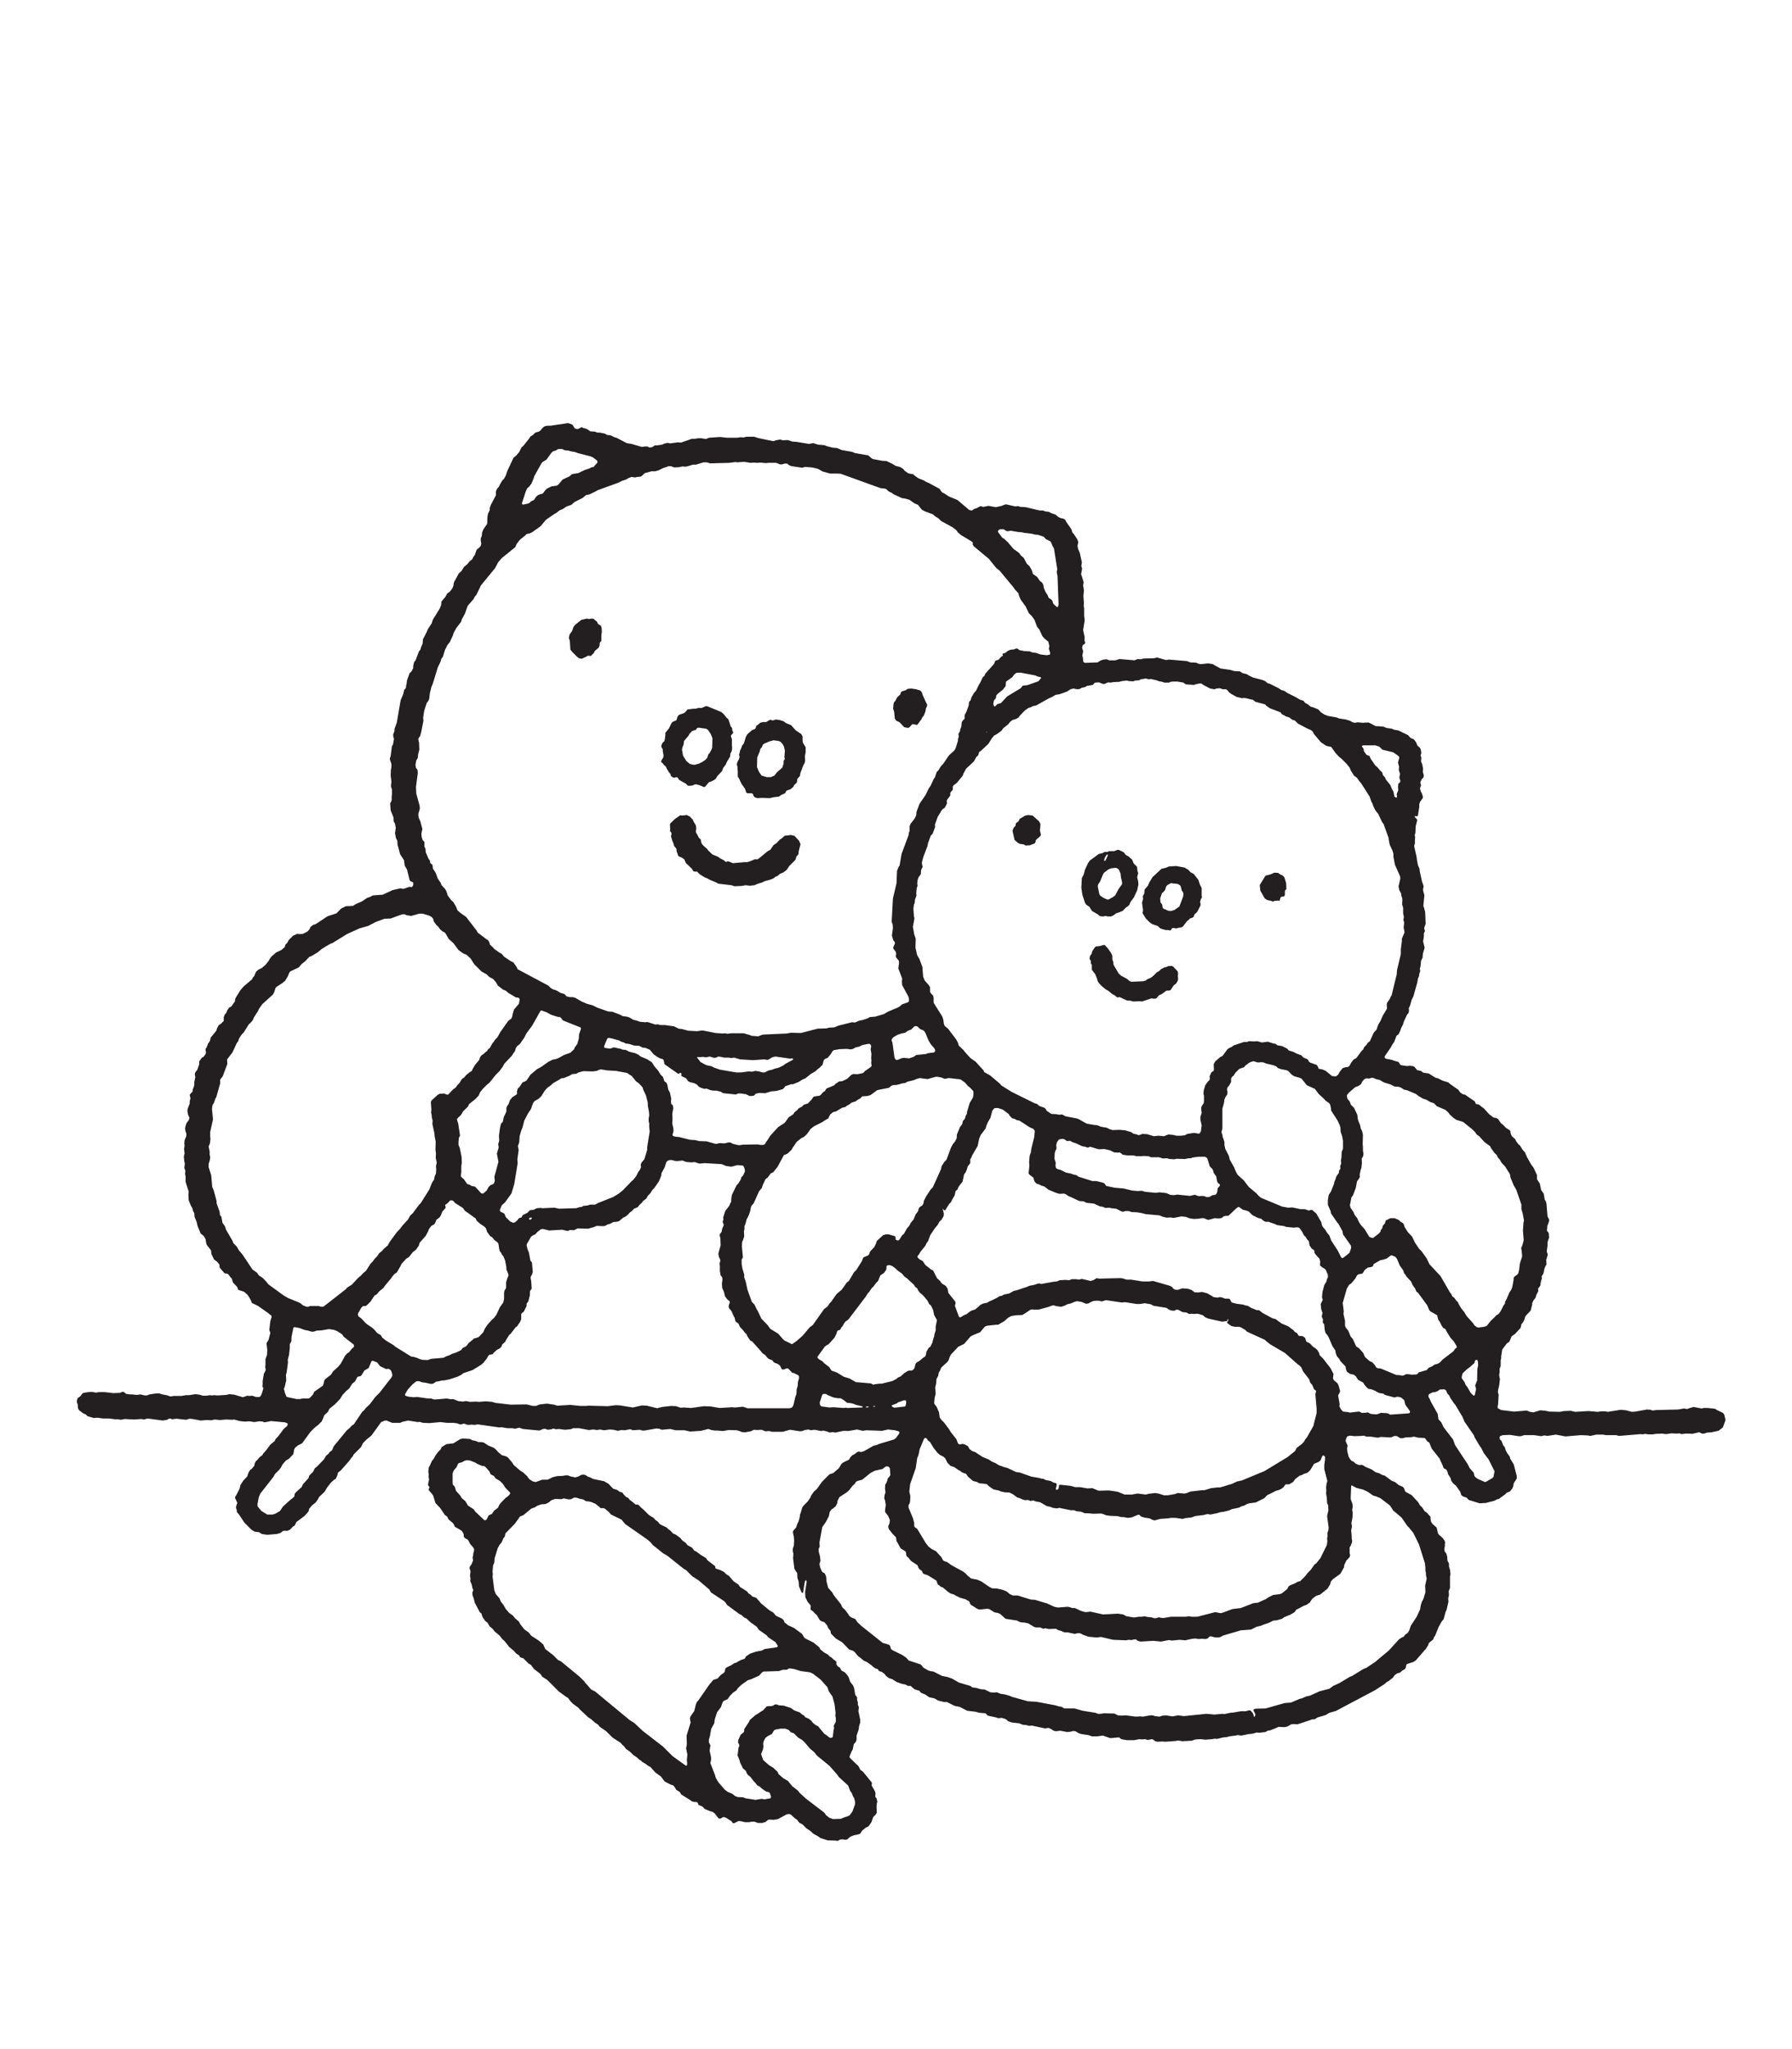 
<svg xmlns="http://www.w3.org/2000/svg" version="1.1" xmlns:xlink="http://www.w3.org/1999/xlink" preserveAspectRatio="none" x="0px" y="0px" width="350px" height="400px" viewBox="0 0 350 400">
<defs>
<g id="Layer0_0_FILL">
<path fill="#231F20" stroke="none" d="
M 95.4 282.2
L 94.5 281.6 93.95 281.5 93.45 281.5 92.8 281.25 92.25 281.15 91.8 280.9 90.35 280.8 89.85 280.95 88.55 281.75 87.2 281.9 86.25 282.5 86.05 282.95 85.55 283.45 85.1 284.05 84.75 284.7 84.35 285.2 83.95 286.1 83.75 286.45 83.65 287.3 83.75 287.85 83.7 288.25 83.8 288.8 83.6 289.75 83.65 290 83.9 290.3 83.75 290.65 83.75 290.9 84.4 291.65 84.6 291.95 85.05 293.4 85.95 294.35 86.9 295.75 87.35 296.05 87.6 296.6 88.45 297.3 88.65 297.6 88.85 298.05 89.75 298.55 90.25 298.9 90.55 299.45 90.6 300 90.8 300.25 91.35 300.55 91.55 300.85 91.8 301.35 92.4 302.05 92.6 302.4 92.6 302.65 92.45 303.2 92.4 303.65 92.3 304.05 92.4 304.6 92.1 305.35 91.75 305.85 91.7 306.1 91.9 306.75 91.8 307.6 91.9 308.2 91.85 308.65 92.15 309.35 92.25 309.95 92.45 310.4 92.25 310.9 92.3 311.45 92.5 311.95 92.75 312.9 93.7 314.7 94.05 315 94.15 315.4 94.3 315.75 94.8 316.45 95.2 316.75 95.65 317.5 96.2 317.95 96.65 318.5 97.6 319.3 98.1 319.95 98.55 320.35 99.45 321.5 100.3 322.2 100.85 322.8 101.4 323.15 101.55 323.45 101.8 323.6 102.2 323.7 103.3 324.8 103.65 324.95 104.3 325.8 105.4 326.65 105.65 326.9 105.9 327.3 106.85 327.9 109.15 330.2 110.6 331.25 110.95 331.45 111.3 331.95 111.85 332.55 112.95 333.35 113.25 333.7 114.85 335.2 115.45 335.6 116.25 336.3 116.8 336.65 117.1 337.05 118.4 337.95 119.65 339.2 121.2 340.2 121.6 340.65 121.9 340.9 122.25 341.4 123.05 341.95 123.65 342.55 124.45 343.1 124.8 343.45 125.2 343.7 125.45 343.95 125.9 344.2 126.6 344.7 127.05 344.95 128 346 129.1 346.8 129.8 347.75 130.95 348.35 131.45 348.5 131.7 348.75 132.1 349.4 132.75 349.8 133.05 350.3 134.75 351.35 135.15 351.65 135.55 351.75 136.05 351.75 136.25 351.9 136.45 352.35 137.2 352.65 137.6 353.1 138.65 353.55 139.2 353.7 139.6 354 140.25 354.85 140.45 355 140.75 355 141.15 354.75 141.45 354.7 141.9 354.9 142.85 355.5 143.15 355.9 143.4 355.9 144.2 355.5 144.65 355.5 145.5 355.7 146.3 355.7 146.9 355.6 147.35 355.6 148 355.85 148.9 355.85 149.55 355.65 150 355.25 150.3 355.2 151.1 355.25 151.95 355.1 153.6 354.2 154.05 354.1 154.45 354.2 155.25 354.95 155.65 355.2 156.1 355.8 156.75 356.15 157.5 356.9 158.25 357.4 158.85 357.95 159.75 358.45 160.25 358.8 161.65 359.25 163.25 359.3 163.5 359.35 163.75 359.3 164.05 359.1 164.55 359.05 165.15 359.15 165.5 359.05 166.05 358.55 166.8 358.25 167.4 358.15 168 357.95 168.4 357.35 169.05 356.8 169.65 356.5 170.2 355.7 170.55 354.7 171.05 354.2 171.25 353.85 171.2 352.7 171.25 352.05 171.35 351.7 171.2 351.05 170.95 350.75 171 350 170.85 349.6 170.25 348.55 170.3 348 168.55 345.85 168.05 345.5 167.7 344.8 166.15 343.3 165.9 343 165.95 342.8 166.3 341.95 166.55 341.5 166.75 340.5 167.2 339.95 167.3 339.55 167.3 338.8 167.7 337.65 167.8 336.9 168 336.3 168 335.65 167.65 334 167.75 333.3 167.55 332.75 167.55 332.3 167.4 331.85 167.4 331.4 167.3 331.15 167.05 330.9 166.8 329.45 166.6 329 166.05 328.3 165.75 327.4 165.5 327 165 326.45 164.35 326.1 164.05 325.55 163.65 325.3 163.35 324.9 163.35 324.35 162.75 323.9 162.4 323.55 162.1 323.4 161.65 322.95 161 322.6 160.25 322 160 321.55 158.9 320.65 157.4 319.9 157.1 319.7 156.65 318.95 155.1 317.8 153.9 317.25 153.55 316.95 153.25 316.75 153.05 316.25 152.7 315.95 151.55 315.4 151 314.75 150.35 314.4 148.65 313 147.7 311.9 146.95 311.65 146.6 311.3 146.2 311.05 145.9 310.65 144.55 309.8 144.2 309.3 143.3 308.7 142.35 307.6 141.9 307.35 141.4 306.85 140.6 306.45 139.8 306.2 139.7 306 139.7 305.75 138.15 304.55 137.9 304.15 136.75 303.45 136.05 302.9 135.6 302.7 135.15 302.1 134.3 301.65 133.9 301.15 133.3 300.75 132.85 300.2 131.95 299.55 131.45 299.35 130.9 298.75 130.45 298.45 130.25 298.2 129.1 297.65 128.8 297.45 128.5 297.05 128 296.7 127.6 296.25 127.05 295.95 126.65 295.65 125.65 294.65 125.15 294.25 124.75 293.8 124.55 293.7 124.15 293.7 123.3 293 123 292.8 122.7 292.4 122.25 292.2 121.75 291.65 121.55 291.35 121 291.2 120.55 290.85 119.75 290.6 118.85 289.65 118 289.15 115.85 288.7 115.15 288.35 114.8 288.25 114.4 287.95 114 287.85 113.55 287.9 112.9 288.25 112.35 288.4 111.4 288.2 110.9 288 110.45 288 109.95 288.1 108.8 288.15 108 288.35 106.95 288.85 105.9 288.85 104.65 289.3 104.1 289.2 103.45 288.8 103.15 288.45 102.95 288.15 102.15 287.4 101.7 287.15 100.35 286 100 285.45 99.15 284.45 98.7 284.25 98 284.05 97.35 283.5 96.8 282.9 96.4 282.6 95.4 282.2
M 89.15 286.45
L 89.45 285.75 89.65 285.6 90.2 285.45 90.75 285.15 91.15 285.05 91.8 285.1 92.8 285.5 93.3 285.8 94.15 286.15 94.6 286.2 94.9 286.45 95.6 287.25 95.8 287.75 96.1 287.95 96.45 288.1 96.8 288.6 97.65 289.1 98.25 289.7 98.65 290.35 99.65 291.4 99.6 291.65 99.3 292 98.7 292.45 97.7 293.5 97.45 293.9 97.25 294.35 96.55 294.85 96.05 295.55 95.45 295.8 95.05 296.6 94.85 296.75 94.6 296.75 92.8 295.05 92.55 294.65 91.4 293.9 90.9 293.05 90.15 292.4 89.9 291.95 89.05 291 88.9 290.45 88.75 290.1 88.45 289.85 88.4 289.45 88.4 287.6 88.6 287.1 88.9 286.7 89.15 286.45
M 104.45 294.25
L 104.9 293.95 105.75 293.65 106.55 293.6 107.15 293.3 107.7 292.85 108.45 292.6 109.6 292.65 110.15 292.5 111.1 292.7 111.55 292.65 112.1 292.35 112.55 292.35 113.35 292.6 113.9 292.7 114.45 293.05 115.05 293.1 115.45 293.2 116.3 293.55 117.05 294.15 117.3 294.4 117.9 294.4 118.2 294.55 118.85 295.1 119.35 295.65 121.4 296.65 122.1 297.5 126.4 300.5 127.05 301.05 127.5 301.6 129.5 303.2 130.35 303.7 133.55 306.25 134 306.5 135.2 307.7 136.45 308.5 138.55 310.3 138.85 310.85 141.5 312.6 141.75 312.9 142 313.3 144.45 315.1 144.8 315.25 145.35 315.75 145.8 315.95 146.6 316.7 147.8 317.55 148.2 318.15 149.7 319.2 150.1 319.65 151.45 320.55 151.9 321.25 151.9 321.4 151.75 321.55 149.35 321.9 148.8 322.2 147.7 322.4 146.5 322.8 145.7 323.35 145.45 323.8 144.7 324.05 144.05 324.4 143.85 324.55 143.45 324.65 142.75 325.1 141.9 325.5 141.65 325.75 141.55 326.35 141.3 326.6 140.8 326.95 140.15 327.65 139.3 327.95 138.5 328.9 136.35 332 136.1 332.25 135.9 332.75 135.6 334 134.9 335 134.75 335.35 134.8 335.85 134.9 336.2 134.1 338.8 134.15 340.55 134 341.25 134.25 342.5 134.15 343.65 134.2 344.05 134.2 344.5 134.15 344.6 134.05 344.7 133.85 344.6 131.35 342.8 129.5 340.95 125.55 337.9 123.9 336.35 122.95 335.75 116.25 330.2 115.45 329.8 114.6 328.8 114.35 328.55 114.15 328.25 113.2 327.3 109.55 324.3 109 324.05 108.05 323.1 106.5 321.9 106.1 321 105.15 320.2 103.9 319.4 103.65 319.2 103.3 318.7 102.4 318.05 101.65 317.1 101.35 316.55 100.6 315.9 100.15 315.35 99.45 314.85 98.75 314.05 98.4 313.4 97.8 312.6 97.55 312 96.85 311.2 96.55 310.45 96.2 307.75 96.25 307.35 96.2 306.75 96.3 305.6 96.55 305 96.6 304.2 97.2 302.25 97.55 301.6 98 301.05 98.3 300.3 98.6 299.95 98.7 299.35 100.55 297.45 101.55 296.05 102.25 295.75 103.75 294.5 104.45 294.25
M 140.8 333.25
L 141.15 332.25 141.4 332 142.1 331.7 142.6 331 143.2 330.4 143.8 330 144.15 329.5 144.85 328.85 146.05 328 146.7 327.8 148.25 327.1 148.8 326.5 149.1 326.3 152.15 326.2 152.9 325.95 153.65 325.95 154.1 325.7 154.35 325.7 155.05 325.8 156.4 326.2 158.2 326.45 158.85 326.75 159.25 327.1 159.55 327.3 160.3 327.9 161.6 329.35 161.9 330.2 162.6 331.2 163 332.7 163.2 334.35 163.15 334.9 163.25 335.4 163.25 336.1 162.85 336.85 162.9 337.4 162.8 337.8 162.65 339.05 162.5 339.2 162.2 339.25 161.95 339.15 161.4 338.7 161 338.45 159.75 336.95 159.4 336.8 158.8 336.35 158.45 335.9 157.95 335.5 157.25 335.2 157.05 334.9 156.7 334.7 156.15 334.25 155.15 333.9 154.45 333.4 153.05 332.95 152.2 332.9 151.6 332.7 151.3 332.75 151 332.95 150.6 333.05 150.15 333.05 149.75 333.1 149 333.9 148.55 334.15 148.3 334.35 147.55 334.8 146.45 335.75 146.3 336.1 145.35 337.55 145.35 337.95 145.25 338.15 144.65 338.65 144.2 339.65 144.15 340.15 144.35 340.5 144.4 340.8 144.25 341.15 144.05 342.65 144.4 343.5 144.55 344.05 145.1 345.2 145.65 345.65 145.85 346.15 146.05 346.45 146.6 346.9 147.2 347.7 147.55 348.05 147.9 348.5 148.45 348.8 148.8 349.15 149.6 349.7 150.15 349.85 150.35 350 150.55 350.6 150.6 350.85 150.45 351.05 149.3 351.25 148.75 351.15 147.55 351.35 145.65 351.05 145.15 350.85 144.15 350.8 143.65 350.65 143 350.15 142.15 349.8 141.55 349.35 140.3 347.9 139.8 347.05 139.65 346.5 138.75 344.2 138.9 343.35 138.85 342.9 138.6 341.75 138.75 340.7 138.45 340.1 138.45 339.6 138.65 338.95 138.9 337.5 139.5 336.4 139.6 335.65 140.05 334.25 140.8 333.25
M 150.75 338.5
L 151.2 337.75 151.55 337.6 152.45 337.45 153.4 337.45 154.05 337.7 154.45 338.15 155.05 338.35 155.9 339.2 156.65 339.65 157.1 340.05 158.2 341.35 159.05 342.05 159.55 342.7 162 344.7 163.5 346.4 163.85 346.9 165.65 348.55 166.05 349.6 166.35 350 166.6 350.65 166.85 351.05 167 351.75 167 352.2 166.5 353.6 166 354.3 165.7 354.5 164.8 354.8 164.25 355.05 162.7 355.1 162 354.85 161.35 354.35 161 353.85 157.4 351.1 156.2 350 155.8 349.5 154.75 348.7 153.9 347.65 152.95 347.1 152.05 346.3 151.85 345.85 151.05 345.1 150.1 344.5 149.05 343.55 148.65 342.4 149 341.55 149.1 340.95 149.05 340.35 149.2 339.8 149.5 339.25 149.95 338.9 150.75 338.5
M 336.5 275.8
L 335.35 275.25 334.95 275 333.55 274.85 332.75 274.85 332.35 274.95 330.8 274.65 329.9 274.9 329.55 275.05 328.85 274.95 327.8 275.15 323.5 275.25 322.75 275.35 322.4 275.2 321.65 275.15 319.45 275.55 318.7 275.6 317.6 275.3 316.55 275.2 314.05 275.6 313.5 275.5 312.7 275.5 312.1 275.6 310.25 275.45 307.65 275.6 306.8 275.4 305.5 275.45 304.6 275.6 302.6 275.55 301.9 275.4 300.85 275.3 299.5 275.7 298.8 275.6 298.2 275.35 295.7 275.55 293.2 275.25 292.55 274.9 292.5 274.65 292.6 274.05 292.7 272.25 292.55 271.75 292.6 271.3 292.8 270.5 292.95 269.25 292.8 268.4 292.9 267.85 292.9 267.2 293.1 266.65 293.1 265.55 293.2 265.15 293.2 264.75 293.4 263.45 294.3 262.25 294.8 261.9 295.25 260.85 295.95 260.35 297 259.2 297.15 258.5 297.45 258.15 297.75 257.55 297.85 257.15 297.95 256.9 298.95 255.85 299.25 254.7 299.25 254.4 299.5 253.85 299.9 253.35 300.1 252.7 300.45 252.05 300.4 251.55 300.85 250.95 300.95 250.2 301.15 249.55 301.1 249.15 301.45 248.6 301.65 247.65 301.85 247.15 302.05 246.85 302 245.95 302.3 244.9 302.1 244.3 302.25 243.15 302.25 242.5 302.4 242 302.55 241.65 302.5 240.8 302.4 240.55 302.15 240.3 302.15 240.05 302.2 239.6 302.2 239.3 302.4 238.85 302.6 238.15 302.25 237.45 302.05 235 301.95 234.6 301.7 234.15 301.5 233 301 232.3 300.75 231.05 300.2 230.2 300.2 229.4 299.5 227.9 299.1 227.4 298.25 225.9 297.85 224.95 297.35 224.4 296.9 223.65 296.55 223.35 296.1 222.75 295.95 222.4 295.25 221.75 295.05 221.25 295 220.8 294.75 220.55 294.1 220.15 293.65 219.65 293.15 219.25 292.6 218.45 292.25 218.25 291.7 218.15 290.85 217.5 289.85 216.4 288.8 215.6 288.25 215.5 288.05 215 286.15 213.7 285.7 213.6 285.2 213.25 284.85 212.75 283.15 211.55 282.9 211.3 281.75 210.95 280.85 210.5 280.4 210.4 279.05 209.55 278 209.4 277.5 209.05 276.8 208.9 276.25 208.25 275.9 208.1 275.35 208.05 274.75 208.1 273.75 207.95 273.5 207.85 273.15 207.3 272.25 207.05 271.9 206.9 270.6 206.65 270.45 206.45 270.45 206.2 271.65 204.45 272 203.8 272.3 203.4 272.75 202.2 273.15 201.9 273.45 201.3 273.7 200.6 274 200.05 274.2 199.4 274.8 198.1 275.1 197.75 275.2 197.3 275.15 196.85 275.45 196.15 275.7 195.2 276.05 194.5 276.8 191.85 276.95 191 277.15 190.55 277.2 190.15 277.4 189.5 277.3 189.15 277.45 188.6 277.55 187.55 277.85 186.95 277.9 186.2 278.25 185 277.95 183.75 278.1 182.85 278.1 182.2 278.3 181.75 278.25 181.5 278.15 181.25 278.25 180.85 278.45 180.35 278.35 178.05 278.15 177.25 278 176.85 278.2 174.75 277.95 173.85 277.95 173.55 278.05 173.05 277.95 172.65 277.75 172.15 277.3 170.1 277.25 169.6 276.95 168.9 276.75 167.9 276.7 167.4 276.2 165.15 276.35 164.6 276.35 163.8 276.4 163.4 276.3 163.05 276.45 162.6 276.5 161.3 276.8 160.1 276.65 159.8 276.35 159.55 276.3 159.4 276.35 159.3 276.45 159.3 276.8 159.35 276.95 159.15 277.2 157.55 277.2 157 277.35 156.55 277.9 155.75 277.9 155.5 277.7 154.85 277.5 154.5 277.35 153.95 277.4 153.7 277.55 153.3 277.4 152.75 277.65 152.15 278 151.8 278.1 151.4 277.9 150.7 277.95 150.1 277.8 149.25 277.55 148.65 277.6 147.9 277.45 147.45 277.6 147 277.5 146.3 277.3 145.95 276.85 145.55 276.55 144.85 276.1 144.3 275.5 144.05 275 143.5 273.15 142.6 272.3 142.45 271.85 142.25 270.8 142.1 270.2 141.85 269.1 141.75 268.7 141.75 267.35 141.05 266.7 141.05 266.25 141.1 265.15 141 264.6 141.1 264.2 141 263.65 140.7 262.85 140.45 261.55 140.25 261.05 140.05 259.35 139.75 258.7 139.5 258 139.05 257.5 138.5 256.55 138.1 256 137.95 255.45 137.5 254.9 137.2 254.6 136.8 254.1 136.65 253.75 136.5 253.1 136.1 251.4 135.25 250.9 134.9 250.5 134.75 250.25 134.7 249.75 134.35 247.95 133.45 247.55 133.35 247.1 132.95 246.45 132.7 244.7 132.25 243.9 131.85 243.5 131.6 242.7 131.4 242.15 131.05 241.1 131 240.2 130.75 238.4 130.5 237.2 129.85 236.9 129.65 236 129.5 234.5 129.65 234.05 129.55 233.6 129.35 232.45 129.3 231.85 129.05 228.3 128.75 227.75 128.85 226 128.35 225.35 128.5 223.35 128.55 222.8 128.7 222.2 128.65 221.6 128.9 218.65 128.65 217.85 128.9 216.65 128.9 216.15 128.7 215.55 128.75 215.05 128.9 214.6 129.15 214.4 129.3 211.95 129.4 211.7 129.3 211.55 129.1 211.5 128.35 211.4 128 211.55 127.1 211.35 126.45 211.45 126 211.6 125.85 211.9 125.65 211.95 125.4 211.8 125 211.85 124.4 211.55 123 211.85 121.1 211.75 120.2 211.75 118.7 211.65 118.3 211.7 117.8 211.6 116.35 211.7 115.25 211.55 114.25 211.65 113.65 211.25 112.35 211.15 112.1 211.35 111 211.2 110.5 211.3 109.75 210.9 107.95 210.55 107.1 210.45 106.55 210.6 105.85 210.45 105.35 209.7 104.2 209.45 103.95 209.25 103.3 208.2 101.8 208.05 101.45 207.7 101.25 207.05 101.1 206.6 100.85 206.15 100.45 205.4 100.2 204.8 99.9 204.2 99.85 203.7 99.65 203.05 99.65 200.3 99 199.3 98.95 198.85 98.8 198.25 98.85 196.5 98.45 196.1 98.55 195.65 98.75 194.5 99 193.05 98.75 192.05 98.95 191.5 98.8 190.75 99.2 190.25 99.35 189.95 99.6 189.7 99.65 189.3 99.55 187 97.6 185.3 96.9 184.4 96.3 184.05 96.15 183.7 95.75 183.55 95.45 181.35 94.25 180.95 94.1 180.45 93.8 179.35 93.35 178.65 92.85 178.4 92.6 177.4 92.4 176.7 91.9 176.3 91.45 175.75 91.15 174.95 90.95 174.3 90.55 173.15 90 172.3 89.95 170.45 89.6 170.15 89.4 169.6 88.9 167 88.45 166.4 88.2 164.4 87.85 163.45 87.45 162.7 87.4 161.5 87.1 161 86.9 159.75 86.8 158.85 86.5 158 86.65 155.55 86.25 154.75 86.2 153.85 85.9 152.9 85.95 152.4 85.8 151.5 85.95 151.15 86.1 150.9 86.1 148.05 85.5 147.3 85.25 145.75 85.25 145.25 85.4 144.65 85.35 143.95 85.45 141.95 85.45 140.65 85.3 138.5 85.45 137.85 85.7 137 85.55 136.35 85.55 135.75 85.65 135.15 85.65 133 86.4 132.4 86.35 130.9 86.55 130.35 86.45 129.75 86.6 129.3 86.8 128.3 86.95 127.9 86.95 127.35 87.3 126.9 87.35 126.7 87.3 126.45 87.15 126 87.15 125.4 87.25 123.3 86.65 122.4 86.5 120.4 85.45 120 85.35 119.3 85 118.55 84.9 118.15 84.65 117.15 84.45 116.65 84.45 116.15 84.25 115.3 84.2 114.7 83.8 114.35 83.65 113.9 83.55 113.7 83.4 113.45 83.45 112.9 83.75 112.6 83.75 112.25 83.6 111.8 82.9 111.3 82.7 110.9 82.6 107.55 83.1 106.95 83.1 106.4 83.2 106 83.5 105.55 84.05 105.25 84.25 104.55 84.45 104.05 84.95 103.6 85.2 103.35 85.6 102.2 87.05 101.85 87.35 101.4 88.25 100.85 88.9 100.3 89.35 99.1 91.9 98.8 92.8 98.45 93.45 98.1 93.8 97.65 94.55 97.45 95 97.05 95.45 96.85 95.95 96.85 96.7 95.85 98.6 95.65 99.2 95.65 99.6 95.3 100.3 95.2 101 95.15 102.25 94.4 103.35 94.15 104 94.1 104.6 93.9 105.1 93.9 105.55 94 106.1 93.9 106.55 93.6 106.9 93.1 107.3 92.75 108.3 92.4 108.8 92.25 109.15 91.7 109.6 91.25 110.15 90.6 110.7 90.15 111.45 89.6 111.95 88.65 113.7 88.55 114.35 88.35 114.85 87.85 115.5 87.35 115.85 87 116.5 86.2 117.45 86.2 117.75 86.15 118.15 85.85 118.85 84.55 120.95 84.3 121.7 83.55 122.85 83.35 123.35 82.6 124.8 82.55 125.6 82.2 126.45 82.1 126.85 81.85 127.1 81.15 128.95 80.9 129.2 80.7 130 80.7 130.45 80.35 131.1 80 131.4 79.5 132.8 79.4 133.55 79.3 133.9 79.3 134.2 79.2 134.4 78.95 134.65 78.75 135.5 78.25 136.7 77.5 141.05 77.05 142.3 77.05 142.7 76.8 143.35 76.8 143.75 76.95 144.25 76.75 145.35 76.55 145.65 76.3 147.6 76.15 148 76.15 148.25 76.45 149.15 76.45 149.8 76.35 150.25 76.3 151.35 76.45 152.6 76.35 153.4 76.45 153.85 76.55 154.05 76.55 155.1 76.5 155.5 76.5 156.15 76.4 156.5 76.2 156.8 76.3 158.2 76.85 159.55 76.9 160.35 77.15 160.8 77.3 161.6 77.15 162.65 77.35 163.65 77.6 164.1 77.65 164.9 78.15 166.75 78.9 167.9 79.05 169 79.5 169.75 80 171.8 80.2 172.05 80.6 172.2 80.7 172.25 80.7 172.8 80.5 173.1 80.35 173.2 80 173.1 78.85 173.5 78.6 173.5 78.25 173.4 76.7 173.75 74.75 174.65 72.8 174.8 72.25 175.1 71.75 175.25 70.7 175.95 69.55 176.45 68.9 176.85 67.55 176.9 66.65 177.35 65.7 178.3 64 178.85 61.65 180.4 61.15 180.55 60.65 180.95 60.45 181.4 60.05 181.85 59.15 182.3 58.7 182.35 58.05 182.3 57.25 182.65 56.4 183.5 56.1 184.05 55.75 184.4 55.6 184.9 54.95 185.45 53.9 185.95 53 186.75 52.7 187.15 52.45 187.6 51.85 188.35 51.15 188.95 50.45 189.3 50 189.7 49.65 190.55 49.4 190.8 49.25 191.15 47.6 192.55 46.95 193.3 46.05 194.75 45.9 195.15 45.9 195.45 45.2 196.45 44.75 196.7 44.4 197.2 44.2 197.7 43.9 198.05 43.7 198.55 43.7 199.3 43.2 199.8 42.7 200.15 42.4 200.7 42.25 201.2 41.15 202.55 41 203.2 40.65 203.7 40.35 204.45 40.15 204.75 40.15 205.05 40.25 205.45 40.1 205.85 39.75 206.3 39.4 206.5 38.9 207.2 38.9 207.8 38.55 208.8 38.1 209.4 38.05 209.8 38.15 210.25 37.95 211.2 37.95 211.8 37.8 212.3 37.65 212.65 37.6 213.1 37.25 213.45 37.05 213.75 37.2 214.4 37.05 215 37.05 215.45 36.65 216.45 36.6 216.9 36.75 217.65 37 218.2 36.9 218.6 36.4 219.3 36.2 219.95 36.15 220.35 36.25 220.9 36.4 221.25 36.4 221.75 36.05 222.6 36 223.2 36.05 223.65 35.95 224.25 36.05 225.15 35.9 225.8 36 226.7 36.1 227.15 36 228 36.2 228.5 36.15 229.25 36.25 229.65 36.25 230.7 36.85 232.6 36.8 233.2 36.85 234.3 37.3 235.4 37.55 235.8 37.75 236.5 37.95 236.8 38 237.55 38.4 238.5 38.6 239.35 39.2 240.8 39.6 241.1 39.85 241.35 40.15 241.9 40.3 242.8 40.45 243.1 41.2 244.05 41.3 244.8 41.8 245.85 42.4 246.3 42.85 246.85 42.9 247.45 43.85 248.55 44.45 248.65 44.7 248.9 45 249.3 45.25 249.55 45.5 250.35 46.3 251.2 46.45 251.55 46.5 251.75 46.85 251.9 47.65 252.15 48.3 252.7 48.65 253.2 49 253.85 49.2 254.35 50.35 254.9 52.35 256.3 52.7 256.6 53 256.8 53.05 257.1 52.8 257.9 52.6 259.6 52.8 260.2 52.45 261.55 52.05 262.2 52.2 263.5 52.15 264.5 51.85 265.3 51.85 266.4 51.8 266.85 51.9 267.4 51.75 267.8 51.55 268.1 51.3 269.55 51.3 270.2 51.25 270.65 51.45 271 51.15 272 50.9 272.55 50.65 272.7 50 272.7 49.25 272.45 48.7 272.5 48.3 272.45 47.45 272.75 45.75 272.25 44.85 272.15 44.15 272.3 42.5 272.4 41.8 272.35 41.4 272.4 41 272.35 40.35 272.45 39.6 272.45 38.95 272.25 38.2 272.15 36.9 272.35 36.3 272.35 35.45 272.5 33.9 272.5 33.35 272.6 33.1 272.55 32.75 272.4 31.5 272.15 31.15 272 30.55 272 29.2 272.2 28.7 272.4 28.25 272.4 27.45 272.2 26.7 272.3 25.8 272.2 25.4 272.2 24.65 272.1 24.15 271.7 23.9 271.7 23.4 271.9 22.1 271.95 20.45 271.75 19.35 271.75 18.75 271.85 17.9 271.7 16.85 271.8 16.15 271.95 15.7 272.55 15.2 272.9 15.05 273.25 15 273.7 15.2 274.2 15.2 274.8 15.4 275.25 16.25 275.9 16.75 276.1 17.1 276.45 18.3 276.8 19.05 276.75 20.1 276.9 21.3 276.9 22.45 277.05 23.05 277.05 23.6 277.15 24.4 277 26.2 277.1 27.6 277 28.15 277.1 28.8 276.9 31.8 277.3 32.65 277.15 32.95 276.95 33.25 276.9 33.6 277.05 34.5 276.95 36.35 277.15 37 276.95 37.65 277 39.2 277.3 40.3 277.2 41.25 277.25 41.95 277.1 42.95 277.2 44.15 277.1 45.4 277.15 45.75 277.1 46.8 277.4 47.8 277.5 48.75 277.45 49.65 277.6 50.65 277.45 51.3 277.5 51.65 277.65 52.95 277.4 55.65 277.65 56.15 277.85 56.2 278.05 56.05 278.4 55.4 278.95 54.4 280.3 53.8 280.95 53.65 281.3 52.8 282 51.95 283.15 51.45 283.7 51.2 284.1 50.7 284.45 50.25 285 49.95 285.25 49.75 285.7 49.65 286.15 49.2 286.7 48.8 287 48.5 287.55 48.3 288.2 47.5 289.05 46.95 289.9 46.8 290.6 46.1 291.95 45.95 292.15 45.9 292.4 46.35 293.35 46.1 294.1 46.1 294.4 46.25 294.8 46.25 295.15 46.65 295.6 47.75 297.25 49.1 298.6 49.75 299 50.6 299.1 51.15 299.45 52.2 299.6 54.05 299.45 54.75 299.25 55.3 298.85 55.6 298.8 56.05 298.85 56.55 298.65 56.85 298.4 57.15 298.05 57.55 297.8 57.9 297.1 59.45 295.95 60.25 295.05 60.4 294.5 60.95 293.85 61.6 293.35 62.05 292.75 62.35 292.2 63.4 291.2 63.9 290.35 64.65 289.4 65.2 288.9 65.6 288.65 65.9 287.95 66 287.5 66.15 287.35 66.55 287.05 68.15 285.25 68.65 284.55 68.9 284.3 69.05 283.95 70.5 282.5 70.9 281.7 71.65 280.95 72.35 280.4 72.6 280.15 74.45 277.6 75.2 277.3 75.5 277.3 76.6 277.75 78.15 277.75 78.6 277.55 79.7 277.3 81.6 277.6 81.95 277.55 82.6 277.75 83.9 277.8 86.05 277.6 87.25 277.75 88.55 277.75 89.3 277.85 89.8 278.05 90.05 278.05 90.6 277.9 91.4 278.15 92.15 278.1 92.65 278.15 93.35 278.05 97.5 278.65 97.95 278.6 99.1 278.8 100.05 278.8 100.6 278.9 101.4 278.7 102.15 278.95 105.35 279.25 106.05 278.95 106.45 278.9 107 279.1 107.75 279 108.05 278.85 108.55 279 109.15 278.95 110.35 279.1 111.45 279 111.95 278.8 113.15 278.8 115 279.15 115.85 279.05 116.6 279.15 117.2 279.05 118 279.2 119.05 279.05 119.8 279.1 120.65 279.3 121.4 279.15 122 279.2 123.1 279 123.6 279.2 124.95 279.1 125.45 279.25 125.9 279.25 128.2 278.85 128.75 278.9 129.25 279.1 130.9 278.95 132 279.2 133.7 279.2 134.8 279.45 136.95 279.3 138.3 278.95 138.55 279 138.9 279.15 139.6 279.25 140.05 279.25 141.15 279.35 142.35 279.15 143.9 279.2 144.3 279.3 144.9 279.55 145.5 279.6 146.65 279.4 147.25 279.1 147.8 279.15 148.75 279.1 149.5 279.4 150.25 279.35 150.8 279.5 152.85 279.5 154.3 279.1 156.25 279.4 156.7 279.35 157.2 279.15 157.95 279.05 158.3 279.2 159.1 279.1 160.4 279.35 160.8 279.25 161.55 279.45 162.05 279.65 162.6 279.55 163.15 279.65 164.55 279.35 164.95 279.3 165.65 279.35 167.4 279.05 168.5 279.3 169.2 279.2 172.3 279.3 173.45 279.05 174.8 279.2 175.5 279.4 175.65 279.55 175.65 279.8 175 280.7 174.6 281 171.75 281.85 171.15 282.1 170.65 282.2 168.8 283.25 168.2 283.45 167.7 283.35 167.35 283.5 167 283.8 166.45 284.1 166.1 284.45 165.8 284.95 164.75 285.45 164.35 285.75 163.85 286.6 162.75 287.55 162 287.8 160.55 289.25 159.55 290.65 158.95 291.2 158.45 291.9 158.3 292.3 157.75 293.1 157 293.85 156.7 294.25 156.4 295.3 156.25 295.65 156.2 296.15 155.95 297.05 155.75 297.4 155.5 298.15 154.95 298.8 154.85 299.05 155.05 300 155.1 300.75 155.05 301.7 154.85 302.3 154.85 302.8 154.95 303.3 154.9 304.2 155.15 306.2 155.4 306.65 155.7 307.05 155.75 308 156 308.8 156.05 309.65 156.55 310.85 156.75 310.95 156.85 310.9 157.15 308.95 157.25 308.6 157.45 308.45 157.5 308.5 157.55 308.8 157.25 310.75 157.3 311.8 157.75 312.7 158.3 313.35 158.35 313.6 158.3 314.1 158.4 314.3 158.75 314.5 159.15 314.95 159.5 315.25 160.15 316.3 160.5 316.5 161 316.65 161.55 317.3 161.75 317.8 162.2 318.35 162.3 318.9 163.25 319.85 164.5 320.6 165.85 322 166.5 322.2 166.9 322.45 167.6 323.3 168.1 323.65 168.65 324.15 169.25 324.4 170.25 325.1 170.5 325.35 171 325.7 171.4 325.8 171.7 326.2 172.3 326.4 172.8 326.8 173 327.1 173.65 327.6 174.2 327.75 175.15 328.35 176.15 328.7 176.9 328.85 177.3 329.1 177.85 329.1 178.6 329.75 179.2 329.95 179.5 330 179.9 330.45 180.75 330.8 181.45 331.3 182.55 331.55 183.2 331.95 184.4 332.25 184.95 332.25 186.45 333 187.45 333.2 188.9 333.95 190.55 334.15 191.25 334.35 192.45 334.45 192.65 334.6 192.9 334.9 194.55 335.25 194.9 335.4 195.7 335.35 196.35 335.55 196.65 335.75 196.9 336 197.7 336.25 199.05 336.4 199.8 336.7 200.45 336.75 201 336.9 201.55 336.85 204.1 337.4 204.8 337.3 205.25 337.5 205.8 337.85 206.2 337.95 207.1 337.85 208.4 338.1 209.05 338.05 209.6 337.9 210.05 337.95 210.7 338.35 211.2 338.5 212.55 338.7 213.3 338.95 214.25 338.95 215.4 338.8 216.85 339.3 218.5 339.15 218.7 339.25 219 339.5 220.15 339.7 221.45 339.7 222.55 339.5 223 339.55 223.65 339.5 224.15 339.65 225 339.5 225.25 339.6 225.65 339.9 226.05 340 227 339.95 227.6 340 229.65 339.85 230.05 339.75 230.95 339.9 232.75 339.8 233.5 339.55 234.55 339.5 235.45 339.6 236.7 339.5 237.25 339.4 237.7 339.45 238.95 339.15 239.6 339.1 240.1 338.95 241.3 338.8 241.75 338.7 242.45 338.8 243.9 338.5 244.55 338.45 245.45 338.2 246 338.25 247.15 338.1 247.6 337.85 248.15 337.75 249.75 337.1 250.85 337.15 251.4 337.05 252.2 336.6 252.65 336.55 253.4 336.6 255.85 335.8 256.2 335.65 256.8 335.6 257.35 335.25 258.9 334.8 259.65 334.35 260.9 334 268.55 329.95 270.4 328.75 270.85 328.35 271.3 328.1 272.05 327.5 272.4 327 272.9 326.65 273.45 326.5 273.9 326.1 274.35 325.85 274.55 325.6 274.7 324.9 275.05 324.75 276 324.45 276.5 324.15 278.5 321.85 278.95 321.15 279.05 320.75 279.9 320.05 280.1 319.55 280.3 319.3 281 317.55 281.6 316.5 281.95 316.1 282.35 314.65 282.55 314.2 282.9 312.65 282.85 312.05 283 311.35 282.95 310.6 283.2 310 283.2 307.75 283.3 307.35 283.2 306.4 283 305.8 283 305.2 282.7 304.65 282.65 303.85 282.5 303.3 282.15 302.8 282.1 302.35 282.2 301.8 282.2 301.4 282.25 301.1 282.15 300.75 281.7 300.15 281.05 299.6 280.85 299.3 280.6 298.2 279.8 297.5 279.5 297.05 279.4 296.5 279.4 296.1 278.7 295.3 278.25 295 277.8 294.3 277.3 293.8 277 293.25 275.7 291.85 274.6 291.25 274.4 291.05 274.25 290.55 274 290.25 273.2 289.9 272.45 289.3 271.8 289.05 270.45 288.05 269.9 287.9 269.4 287.6 268.7 287.4 267.9 286.85 266.7 286.35 266.15 286 265.9 285.95 265.45 286 264.75 285.7 264.4 285.35 263.95 285.15 263.7 284.85 263.4 284.35 263.15 283.35 263.1 282.75 263.2 282.2 262.8 281.25 263.05 280.5 263.25 280.35 263.65 280.25 264.55 280.35 266 280.3 266.4 280.25 266.9 280.45 267.75 280.45 269.1 280.65 269.7 280.5 271.65 280.6 272.4 280.3 272.85 280.35 273.5 280.75 274 280.75 274.5 280.6 275.6 280.55 276.2 280.45 277.05 280.65 278.2 280.7 278.4 280.85 278.75 281.35 279.15 281.6 279.65 282.8 281.15 284.7 281.85 286.25 281.95 286.6 282.45 286.85 282.65 287.15 282.85 287.8 283.3 288.5 283.45 289.05 283.8 289.55 284.35 290 285.2 291.2 285.4 291.85 285.8 292.15 286.45 292.35 286.85 292.8 288.95 293.45 289.4 293.45 289.8 293.4 290.15 293.4 291.9 292.95 292.35 292.7 292.75 292.6 294.05 291.65 294.25 291.4 294.9 291.15 295.35 290.6 295.55 290.15 295.65 289.55 296.25 288.6 296.25 288.15 295.65 285.85 295 284.8 294.85 284.3 294.4 283.7 294.1 283.15 293.9 282.5 293.6 282.15 293.25 281.25 293 281.05 292.9 280.8 292.9 280.5 293.05 280.3 293.55 280.15 294.95 280.1 296.55 280.35 297.05 280.35 297.7 280.15 299.65 280.15 301 280.35 301.65 280.2 302.2 280.3 303.9 280.05 305.75 280.4 308.75 280.15 310.05 280.2 310.6 280.3 311.75 280.05 313.1 280.05 313.7 280.15 315.65 280.15 316.2 280.3 320.45 279.95 320.85 280 321.3 279.9 322 280 322.85 280 323.4 279.9 324.65 279.85 325.4 279.95 326.45 279.8 327.55 279.85 328 279.8 328.4 279.95 329.2 279.85 330.05 279.85 330.5 279.9 331.8 279.6 332.05 279.65 332.4 279.85 332.8 279.85 333.45 279.65 334.25 279.6 335.65 279.3 336.5 278.65 337 277.25 336.95 276.9 336.75 276.1 336.5 275.8
M 162.15 92.45
L 163.7 92.45 164.25 92.5 172 95.3 172.65 95.35 173.05 95.45 173.6 95.95 174.15 96.2 174.55 96.5 176.2 97.25 176.65 97.3 177.6 97.55 178.6 98.25 179.3 98.55 180.05 99.5 180.6 99.8 182.2 100.4 182.65 100.8 183.3 101.2 183.8 101.7 186 102.9 186.8 103.5 187.05 103.9 187.7 104.45 189.7 105.65 190 105.9 190 106.35 190.2 106.65 193.15 109.1 194.6 110.9 195.2 111.35 197.9 114.6 198.25 115.1 198.9 115.8 199.05 116.35 199.35 117.05 200.3 118.35 200.95 119.7 201.55 120.3 202.05 121 202.55 122.35 203 122.9 203.6 124.2 204 124.65 204.75 125.25 204.95 126.1 204.85 126.65 205.1 127.4 205.1 127.7 205 127.8 204.4 127.9 203.2 127.75 202.35 127.45 201.6 127.35 201.1 127.15 200.05 127.1 199.1 126.9 198.7 126.6 198.45 126.6 198.1 126.75 197.3 126.85 196.85 127.05 196.35 127.45 195.85 127.6 195.8 127.7 195.9 128 195.6 128.15 195 128.8 194.6 128.9 194.4 129 194.15 129.6 192.45 131.5 192.25 131.95 191.95 132.2 191.4 133.35 191.2 133.65 190.65 134.8 190.25 135.25 189.75 136.1 189.55 136.75 189.35 136.9 189.25 137.15 189.2 137.7 188.75 138.95 188.4 139.6 188.4 140.3 188.05 140.65 187.85 140.95 187.75 141.9 187.55 142.35 187.5 142.75 187.3 143.05 187.2 143.25 187.25 143.85 187.1 144.25 187.1 144.6 186.65 146.05 186.4 146.5 185.5 147.3 185.2 147.65 184.3 149 183.75 149.6 183.3 150.35 182.95 150.7 182.6 151.75 182.4 152 181.75 153.4 181.4 153.9 180.8 155.15 179.6 156.9 179 158.5 178.95 159.15 178.6 159.85 177.85 160.8 177.65 161.3 177.65 162.25 177.5 162.6 177.45 163.05 176.1 166.65 175.7 168.95 175.5 169.25 175.2 170 175.1 172.4 174.4 175.4 174.15 179.95 174.35 180.45 174.4 181.2 174.2 182.6 174.45 183.5 174.75 183.9 174.8 184.15 174.45 184.95 174.5 185.2 174.95 185.8 175.05 186.2 174.95 186.6 175 186.85 175.55 187.55 175.6 187.95 175.45 189.05 176.2 191 176.15 191.6 176.2 192.3 177.4 194.5 177.55 195.05 177.5 195.5 177.35 195.65 176.2 196.05 175.75 196.45 175.3 196.7 173.4 197.5 172.65 197.95 170.95 198.45 169.85 198.55 169.55 198.75 168.55 199.1 167.8 199.25 167 199.6 166.4 199.55 163.8 200.2 162.95 200.55 161.95 200.6 161.4 200.75 159.7 200.8 156.45 201.65 154.5 201.6 153.65 201.75 149.2 201.95 148.85 202 148.1 202.3 146.8 202.2 146.45 202.05 145.25 201.7 142.85 201.7 142.05 201.8 141.6 201.7 141.15 201.75 139.75 201.65 137.2 201.15 136.1 201.3 134.4 201.2 133.3 200.9 132.55 200.8 131.65 200.35 129.85 200.1 129 200.1 128.45 199.95 128 200 126.45 199.5 126 199.55 124.95 199.45 124.6 199.3 123.65 199.05 122.9 198.6 122.4 198.45 121.6 198.35 121.05 198.05 119.6 197.5 118.8 197.45 116.65 196.7 115.75 196.25 114.65 195.95 113.6 195.5 112.4 194.8 111.9 194.65 111.3 194.65 110.65 194.5 110.25 194.05 109.45 193.8 108.7 193.35 107.95 193.1 107.55 192.85 107.1 192.4 101.1 189.2 100.9 188.75 100.25 187.85 99.8 187.65 98.45 186.75 98 186.2 97.45 185.9 96.55 185.25 96.25 184.9 95.7 184.4 95.55 183.9 95.35 183.55 94.95 183.3 93.3 182.05 93.05 181.6 91.05 179 89.85 178.15 89.35 177.7 89.1 177.05 88.55 176.1 88.1 175.7 87.45 174.8 87.15 173.9 86.9 173.5 86.25 172.8 86.05 172.3 85.5 171.5 85.1 170.4 84.55 169.55 84.5 169.05 84.45 168.8 84.05 168.5 83.95 167.95 83.7 167.65 83.15 166.35 83.1 165.7 82.9 165.25 82.9 164.35 82.55 164 82.35 163.35 82.3 162.7 82.5 161.85 82.1 160.35 81.75 159.55 81.7 158.9 82 157.85 81.95 157.25 81.3 154.9 81.25 153.6 81.6 150.9 81.55 150.3 81.25 149.9 81.15 149.3 81.3 148.45 81.6 147.95 81.65 147.3 81.9 146.35 81.85 145 81.7 144.35 81.75 144.1 82.05 143.7 82.25 143 82.7 140.7 82.65 140.1 82.85 138.75 83.35 137.2 83.65 136.85 83.85 136.35 83.95 135.35 84.25 134.15 84.55 133.4 85.5 130.3 86.05 129.15 86.2 128.6 86.5 128.2 86.9 126.9 87.4 125.9 87.85 125.35 88.45 124.05 88.6 123.55 89.15 122.55 90.05 121.4 90.2 120.9 90.8 119.8 91.35 118.25 92.45 117 92.75 116.45 93.05 116.1 93.95 114.25 96.7 110.9 97.3 109.75 98 108.95 100.65 106.8 100.9 106.2 101.55 105.35 102.5 104.6 102.85 104.25 103.55 104.1 104 103.85 105.55 102.75 106.65 101.45 108.25 100.35 108.7 100.1 109.25 99.65 109.85 99.4 110.7 98.85 111.6 98.55 112.2 98 113.8 97.2 114.45 96.65 115.15 96.5 116.3 95.95 116.7 95.7 120.85 94.2 121.4 93.9 122.3 93.6 122.8 93.3 123.35 93.1 124.05 93.2 124.45 93.1 125.05 93.05 125.3 92.95 125.95 92.35 127.25 92 128 92 128.65 91.8 129.45 91.4 130.6 91 131.05 91 131.7 91.25 132.6 91.2 133.3 91.05 133.75 91.1 134.2 91.05 135.35 90.7 135.95 90.7 137.4 90.25 138.05 90.25 138.7 90.45 142.45 90.35 143.6 90.2 144.05 90.25 145.3 90.15 146.6 90.35 147.25 90.3 147.85 90.35 148.5 90.3 149.6 90.4 150.05 90.35 151.6 90.35 152.35 90.65 152.75 90.65 153.25 90.5 153.75 90.5 154.1 90.8 154.6 91 156.65 91.3 157.3 91.15 158.6 91.25 159.7 91.5 160.7 92.05 162.15 92.45
M 202.75 104.4
L 203.8 104.75 204.3 105.25 205.1 105.65 205.25 105.8 205.6 106.65 205.85 107.05 206.5 111.15 206.4 111.55 206.45 112.05 206.55 112.45 206.75 118 206.65 118.4 206.5 118.55 205.85 118 205.7 117.8 205.55 117.3 205.3 117 204.85 116.75 204.55 116.05 204.25 115.65 203.9 114.85 203.75 114.1 203.5 113.7 203.1 113.4 202.55 112.6 201.75 112.05 201.5 111.25 201.05 110.5 200.55 110.05 199.95 108.9 199.4 108.45 199.05 107.95 197.95 107.15 196.8 105.8 196.15 105.2 195.75 104.95 194.95 103.9 194.9 103.65 195.05 103.45 195.4 103.3 196 103.3 196.55 103.65 196.85 103.7 197.4 103.6 198.85 103.85 199.55 103.9 199.95 104 201.6 104.2 202.1 104.35 202.75 104.4
M 213.7 133.4
L 213.9 133.25 214.65 133.2 215.35 133.5 215.8 133.5 216.15 133.3 216.5 133.2 216.9 133.25 217.45 133.15 218.6 133.1 219.15 132.95 220.1 132.85 220.45 132.95 221.35 133 221.7 132.85 222.5 132.8 222.8 132.6 223.8 132.45 224.35 132.6 224.8 132.55 225.9 132.8 226.4 133 226.8 133.05 227.45 133.25 228.3 133.25 228.65 133.1 229.1 133.05 230 133.05 231.15 133.25 231.45 133.5 231.65 133.6 233.2 133.7 233.6 133.55 234.45 133.4 234.7 133.45 235.1 133.75 236.35 134.4 237.2 134.55 237.6 134.4 238.25 134.35 238.85 134.55 239.45 134.55 239.75 134.75 240.05 135.15 240.45 135.45 241.55 136.05 242.6 136.3 243 136.25 243.4 136.3 244.35 136.55 244.7 136.6 245.2 137 247.1 137.5 247.3 137.75 248 138.25 250.1 139.05 250.4 139.45 250.75 139.6 251.15 139.85 251.8 140.05 252.4 140.5 252.9 140.65 253.5 141.25 255.4 142.25 256 142.5 256.4 142.8 256.6 143.25 258 144.9 259.05 145.6 260 145.8 260.85 147 261.5 147.7 262 148.1 263 149.1 263.6 149.85 263.85 150.45 264.45 151.4 265.05 151.85 265.45 152.45 265.85 152.9 267.5 155.5 267.85 156.5 268.1 156.95 268.2 157.3 268.55 158.05 268.75 158.35 269.2 158.9 269.9 160.4 270.25 160.9 271.2 163.55 271.25 164 271.45 164.95 271.95 166 272.15 166.65 272.15 167.25 272.45 168.8 273.45 171.05 273.5 171.5 273.15 173.05 273.3 173.75 273.65 174.4 273.7 174.85 273.85 175.25 273.9 175.65 273.85 176.55 274.05 177.2 274.05 178.3 274.2 179 274.1 179.55 274.25 180.1 274.15 181.1 274.3 181.8 274.3 182.05 273.8 183.25 273.8 183.75 273.6 185.3 273.6 186.25 272.85 189.4 272.8 190.2 271.8 194.3 271.6 194.6 271.45 195 270.95 195.7 270.85 196.05 270.9 196.9 270.05 198.3 269.65 199.25 269.2 200 268.85 201 268.3 201.6 267.55 203.25 267.15 203.55 266.9 203.95 266.45 204.4 266.25 204.85 265.9 205.2 264.9 206.55 264.35 206.85 263.9 207.45 263.6 208 263.35 208.25 262.75 208.35 262.25 208.5 261.65 209.25 261.35 209.8 260.95 210.1 260.6 210.1 260.15 210.05 258.95 209.05 258.25 208.75 257.65 208.65 257.55 208.6 257.35 208.1 257.1 207.85 255.95 207.45 255.65 207.25 255.5 206.9 255.2 206.7 254.6 206.45 254.15 206 253.2 205.65 252.65 205.35 251.7 205.05 251.4 204.7 250.4 204.2 249.5 204.05 249.1 203.75 248.7 203.7 247.65 203.35 246.45 203.5 245.55 203.25 244.9 203.3 243.95 203.25 243.55 203.4 242.95 203.4 240.9 204.1 240.6 204.35 240.15 204.55 239.75 204.8 238.8 206.1 238.25 206.4 237.35 207.2 237.05 207.75 237.1 208.85 237 209.1 236.75 209.2 236.6 209.35 236.25 210.1 236.3 210.5 236.25 210.8 235.9 211.15 235.4 211.85 235.1 212.9 235.05 213.5 235.15 213.9 235.15 214.9 235.1 215.35 234.7 215.95 234.6 216.35 234.7 217.25 234.45 218.05 234.45 218.5 234.7 219.7 234.55 220.85 234.35 221.2 234.15 221.3 233.2 221.15 231.9 221.35 231.35 221.65 231.05 221.65 230.65 221.7 229.8 221.7 229.15 221.55 228.2 221.45 227.35 221.8 226.3 221.7 225.35 221.8 224.05 221.4 223.1 221.35 222.75 221.5 222.35 221.6 222.05 221.45 221.35 221.3 220.95 221 219.75 220.65 218.65 220.55 217.3 220.6 216.65 220.4 216.2 220.15 215.05 219.95 214.3 219.65 213.7 219.6 212.25 219.35 210.75 218.5 210.4 218.35 208.1 217.9 207.45 217.55 206.8 217.6 206.35 217.5 205.35 217.45 204.45 216.85 204.25 216.5 204 216.25 203 215.9 202.55 215.5 202.05 215.35 197.6 213.15 195.6 211.9 195.3 211.55 193.35 209.9 192.25 209.3 192.1 208.95 190.55 207.25 189.55 206.55 188.5 205.4 188.2 205 187.25 204.1 187.1 203.55 186.75 202.9 185.2 200.85 184.5 200.25 184.35 199.85 184.25 199.1 184.05 198.45 182.35 195.75 182.35 194.75 182.25 194.35 181.85 193.95 181.65 193.6 181.65 192.7 181.4 192.3 180.6 191.4 180.3 190.65 180.15 188.75 179.55 187.15 179.15 186.5 178.8 185 178.85 183.25 178.55 182.35 178.3 180.9 178.6 179.3 178.5 178.85 178.4 177.4 178.5 176.6 178.65 176.25 178.7 175.65 179 174.8 178.95 174.4 179.05 173.35 179.2 172.95 179.15 172.5 179.2 171.85 179.4 171.25 179.85 170.65 179.9 169.85 180.2 169.2 180.1 168.8 180.05 168.35 180.35 167.25 181.15 165.15 181.25 164.6 181.8 163.1 182.15 162.75 182.65 161.4 182.6 160.95 183.15 159.45 184 158.05 184.55 157.65 184.95 156.85 184.9 156.35 185 156.1 185.6 155.3 185.6 154.85 185.7 154.6 185.95 154.35 186.1 154.15 186.1 153.55 186.2 153.35 186.9 152.8 188.05 151.4 188.15 151.05 188.7 150.05 190.2 148.65 190.7 147.75 191.05 147.45 191.25 146.8 191.55 146.6 193.05 145.2 193.7 144.15 194.15 143.6 194.7 143.3 195.6 142.65 195.95 142.15 196.9 141.4 197.3 140.9 197.75 140.55 198.45 140.35 198.95 140.05 199.15 139.75 200.15 138.7 200.85 138.2 201.35 138.05 201.7 137.85 202.4 137.7 204.9 136.3 205.4 136.1 206.15 135.65 207 135.5 208.4 135 209.1 134.55 209.65 134.4 210.4 134.55 210.85 134.5 211.3 134.25 211.85 134.15 212.3 133.9 213.45 133.7 213.7 133.4
M 202.65 132.05
L 203.25 132.2 203.3 132.25 203.35 132.35 202.8 133 200.65 133.75 199.75 133.85 199.35 134.35 196.7 135.95 195.5 137.25 194.8 137.45 194.4 137.85 194.3 137.9 194.2 137.9 194 137.5 194.05 137.05 194.15 136.7 194.5 136.3 194.6 135.75 194.85 135.45 195.85 134.65 196.4 133.95 196.5 133.05 197.7 132.2 198.15 131.6 198.5 131.35 199.3 131.3 202.2 131.85 202.65 132.05
M 192.8 142.9
L 192.7 143 192.65 142.9 192.7 142.85 192.8 142.9
M 266.3 146.1
L 266 145.75 266 145.65 266.2 145.5 268.65 145.5 269.4 145.75 270 146.35 272.1 146.85 272.9 147.4 273.25 147.7 273.3 147.95 273.1 148.6 273.05 148.9 273.25 149.65 273.2 150.3 273.45 151.1 273.3 151.75 273.5 152.4 273.45 152.7 273.1 153 273.05 153.65 273.1 154.25 272.8 155 272.85 155.6 272.75 155.7 272.55 155.65 272.35 155.5 272.15 154.5 271.85 154 271.55 153.25 270.7 152.2 270.5 151.75 270.1 151.3 269.95 150.75 269.6 150.45 269.05 149.8 268.6 149.4 267.7 148.1 267.5 147.6 267.3 147.5 266.9 147.35 266.4 146.65 266.3 146.1
M 106.75 89.7
L 107.65 88.45 108 88.1 108.55 87.95 108.85 87.75 109.1 87.65 109.75 87.65 110.35 87.9 111 87.95 111.5 88.1 112.35 88.25 112.85 88.45 115.4 89.1 115.9 89.35 116.65 89.95 116.7 90.2 116.6 90.45 116.35 90.65 115.95 91.15 115.4 91.25 115.25 91.4 114.2 91.75 112.95 92.35 111.75 92.55 111.2 93 109.9 93.6 109.05 94.6 108.75 94.8 107.7 94.95 106.8 95.4 106.45 95.75 106.1 96.25 105.9 96.4 105.55 96.45 105 96.7 104.65 97.05 104.3 97.6 103.75 97.85 103.3 98.25 102.25 98.5 102 98.45 101.95 98.35 101.95 98.2 102.7 95.9 102.95 95.35 103.35 95 103.8 94.4 104.2 93.45 104.35 92.95 105.7 90.55 105.9 90.25 106.75 89.7
M 50.4 197.35
L 50.6 196.9 51.25 196 53.3 194.15 53.55 193.7 53.8 192.9 54 192.65 55.15 191.9 55.7 191.45 56.2 190.6 56.45 190 56.65 189.65 58.35 188.85 58.9 188.2 59.6 187.65 60.4 186.8 60.9 186.6 62.05 185.9 62.9 185.2 64.4 184.3 65 184.05 67.75 182.35 70.15 181.25 71.9 180.75 73.45 179.95 75.1 179.35 76.3 179.3 78.5 178.5 78.95 178.45 79.4 178.65 80.3 178.8 81.9 178.35 82.55 178.35 83.85 178.75 84.3 179 84.6 179.35 84.75 179.9 85.25 180.6 85.6 180.9 85.95 181.4 86.4 181.8 86.95 182.1 87.65 183.3 88.55 184.1 89.55 185.45 90.45 186.1 91.15 186.4 91.95 187.15 92.6 188.2 94.05 189.65 95.05 190.2 95.55 190.7 96.3 191.1 96.8 191.65 97.25 192.4 98.2 193.15 98.8 193.4 99.25 193.8 100.75 194.7 101.2 194.75 101.4 194.85 101.5 195.1 101.35 195.95 100.4 197.05 100.15 197.85 100.05 198.4 99.9 198.8 99.25 199.3 97.7 201.5 97.15 202.5 96.65 203 96.45 203.35 96.15 203.7 95.65 204.6 95.35 204.8 95.1 205.2 94.8 205.4 94.45 205.75 94.05 206 93.75 206.4 93.6 206.9 92.8 207.85 92.3 208.7 92.15 209.05 91.75 209.3 91.05 209.85 90.7 210.3 90.2 210.65 89.75 211.4 89.3 211.85 89.05 212.25 88.45 212.7 87.55 213.65 87.35 213.7 86.7 213.45 86.45 213.5 85.9 213.5 85.45 213.75 84.3 214.8 84.15 215.15 84.25 216.55 84.2 217.2 84.3 217.6 84.35 218.2 84.5 218.75 84.45 219.4 84.85 221.25 84.9 221.85 85.1 222.85 85.05 224.45 85.15 225.2 85.1 226 85.3 226.95 85.15 227.65 85.2 228.3 85.15 229.05 84.9 229.65 84.75 230.35 84.6 230.5 84.3 231.05 83.85 232.2 82.15 234.9 81.75 235.3 80.65 236.8 80.1 237.3 79.7 238.05 78.55 239.3 78.2 239.8 77.45 240.6 76.1 242.45 75.75 243.1 75 243.75 74.6 244.2 74.05 244.65 73.65 245.25 73.2 245.7 72.8 246.25 72.35 246.7 71.5 248.05 70.85 248.6 70.55 248.95 69.9 249.5 68.75 250.75 67.8 251.35 67.5 251.7 63.2 255.05 62.75 255.1 62.25 254.95 60.55 254.95 60.15 255.1 59.9 255.1 59.15 254.8 58.8 254.5 58.5 254.3 56.3 253.4 55.35 252.85 52.4 250.7 52.1 250.3 51.35 249.5 50.55 248.95 50.2 248.45 49.3 247.8 47.4 244.95 46.65 244.05 46.25 243.35 45.6 242.7 45.4 242.2 44.15 240.05 43.95 239.4 43.45 238.7 43.25 237.55 42.95 237.15 42.9 236.55 42.3 234.9 42.3 234.45 41.75 232.4 41.45 231.7 41.25 229.4 40.75 227.85 40.75 227.2 41 226.4 41.05 225.85 40.95 225.45 40.95 224.8 40.75 223.8 41 223.2 41.1 222.35 41.05 221.85 41.05 221 41.6 218.5 41.4 216.5 41.5 215.75 41.8 215.25 42.05 214.5 42.25 214.15 43 211.5 43 210.75 43.5 210.1 44.4 207.7 44.35 206.8 45.4 205.45 46.2 203.7 46.55 203.2 46.7 202.7 47.2 201.95 47.6 201.55 48.6 199.95 48.95 199.65 49.4 199.1 49.6 198.6 50.4 197.35
M 105.55 197.35
L 105.75 197.25 106.75 197.6 107.65 198.1 108.95 198.5 109.4 198.55 109.65 198.8 109.95 199.2 113.35 200.55 113.45 200.65 113.45 200.9 113.1 201.9 113.05 202.75 112.75 203.8 112.3 204.4 112.1 204.85 111.4 205.5 110.15 205.95 109.15 206.5 108.55 206.75 107.95 206.85 107.15 207.25 105.65 208.3 104.9 208.7 103.6 209.8 102.85 210.9 102.55 211.1 102.05 211.3 101.45 212.2 101.15 212.45 100.95 213.1 101 213.45 100.9 213.65 100.05 214.2 99.6 214.75 99.35 215.5 99.05 215.9 98.9 216.3 98.9 217 98.4 218.05 98.2 219 97.85 219.35 97.65 220.2 97.45 221.7 97.5 222.65 97.4 223.05 97.3 223.3 97.4 224 97.05 225.2 97.35 226.8 96.55 229.75 96.65 230.45 96.5 230.95 96.3 231.15 95.8 231.35 95.4 231.75 95.05 232.4 94.5 232.9 94.25 233 94 232.95 92.8 231.65 92.1 231.5 91.7 231.25 91.3 231.15 91.05 230.85 90.65 230.25 90.1 229.75 90 229.55 90.1 228.8 90.1 227.6 90.2 227 90.15 225.8 89.8 224.1 89.55 223.5 89.55 222.85 89.6 222.45 89.6 222.15 89.85 221.7 89.5 219.35 89.3 218.7 89.25 218.45 89.55 218.1 90 217.7 90.45 216.95 91.4 216 91.6 215.55 92.9 214.5 93.5 213.85 93.75 213.25 94.25 212.6 95.1 211.75 95.6 211.35 96.8 209.85 97.5 209.15 98.15 208.3 98.5 207.65 100 206.05 100.3 205.55 100.55 205.25 100.75 204.6 101 204.2 101.5 203.85 102.4 202.55 102.8 201.75 103.95 200.2 105.55 197.35
M 153.35 207.7
L 153.05 207.95 152.15 208.4 151.2 208.65 150.7 208.85 150.15 208.95 149.35 209.35 148.9 209.35 148.25 209.15 147.55 209.05 146.85 209.2 146.2 209.15 144.75 209.35 143.8 209.35 140.6 208.8 139.45 208.4 139 208.15 138.05 207.95 137.7 207.8 136.8 207.3 136.15 206.45 136.15 206.35 136.9 206.35 137.3 206.3 137.8 206.4 138.65 206.25 139.45 206.5 139.9 206.45 140.25 206.25 140.75 206.3 141.4 206.45 142.4 206.45 142.8 206.55 143.4 206.45 144.55 206.8 147.1 206.95 149.25 206.8 149.9 206.9 150.15 206.8 150.9 206.35 151.5 206.25 154.3 206.65 154.75 206.6 154.85 206.65 154.9 206.75 154.9 206.85 153.35 207.7
M 160.05 208.45
L 160.65 207.85 160.9 206.95 161.15 206.7 161.65 206.5 162.2 205.85 162.6 205.2 162.85 205 164 204.8 165.4 204.75 166.15 204.85 166.6 204.75 167.15 204.45 167.85 204.3 168.4 204 169.7 203.75 169.95 203.85 170.1 204 170.15 204.25 170.05 204.85 170.2 205.75 170.15 206.55 170.2 207.05 170.15 207.5 170.25 208.05 170 208.35 168.9 209.1 168.65 209.4 168.45 209.5 167.45 209.7 166.7 209.65 166.3 209.8 165.45 210.6 164.5 211.05 163.9 211.1 163.15 211.6 162.95 211.85 161.4 212.5 161.15 212.95 160.7 213.25 160.35 213.7 160.05 213.9 159 214.05 158.8 214.2 158.55 214.6 157.8 215.4 157 215.65 156.6 216.05 156 216.35 155.7 216.7 155.15 217.15 154.95 217.5 154.05 218.1 153.25 219.2 152 220 150.4 221.75 149.95 222.5 149.65 222.9 149.4 223.35 149.05 223.5 148.6 223.5 147.95 223.4 145.05 223.45 144.45 223.55 144 223.5 143.05 223.25 142.75 223.05 142.35 223 141.5 223.2 140.55 223.15 139.85 223.3 139.6 223.25 138 222.8 136.55 222.75 135.75 222.55 134.8 222.5 132.6 221.95 131.95 221.9 131.45 221.75 131.35 221.5 131.55 220.8 131.5 220.2 131.3 219.35 131.35 218.25 131.3 217.45 131.5 216.3 131.4 215.75 131.1 215.5 131.05 215.05 131.1 214.45 130.85 213.3 130.5 212.65 130.35 211.8 130.2 211.4 129.75 211.05 129.5 210.25 129 209.75 128.55 209 127.85 208.2 127.3 207.35 126.35 206.75 125.15 206.25 124.7 205.9 124.1 205.6 122.9 205.3 122.2 204.95 121.6 204.9 121.25 204.75 119.85 204.45 119.5 204.6 119.1 204.7 118.1 204.55 118 204.45 118 204.2 118.6 202.75 118.85 202.6 119.45 202.7 120.9 203.1 121.35 203.35 121.85 203.5 122.2 203.7 122.95 203.8 123.85 204.1 124.85 204.15 125.5 204.5 126.05 204.55 126.9 204.9 127.65 205.8 128.35 206.3 128.9 206.6 129.45 206.75 129.6 206.9 129.8 207.75 132.5 209.65 132.8 209.45 132.95 209.45 133.05 209.5 133.1 209.6 133.05 209.95 133.2 210.1 134 210.5 134.45 211.1 134.8 211.25 135.6 211.45 136.1 211.7 136.5 212.15 137.05 212.4 137.6 212.55 138 212.5 138.75 212.8 139.3 212.9 139.9 212.9 140.75 213.1 141.25 213.4 143.7 213.65 144.2 213.45 144.65 213.45 145.7 213.6 146.4 213.95 146.9 213.95 147.3 213.85 147.6 213.5 148.3 213.35 149.45 213.4 150.6 213.05 151.7 212.95 152.9 212.6 153.15 212.35 153.35 212.05 154.5 211.65 154.9 211.65 156 211.2 156.7 210.75 157.3 210.5 158.35 209.65 159.3 209.1 159.65 208.75 160.05 208.45
M 159 219.85
L 160.6 219.05 161.1 218.7 161.75 218.35 162.15 217.55 162.7 217.1 163.3 216.95 164.45 216.25 165.1 216.1 165.4 215.85 165.95 215.55 166.3 215.25 167.1 215 167.5 214.7 168.05 214.4 168.35 214.05 168.6 214 169.45 213.95 170.05 213.75 171.35 212.8 173.6 212.35 174.1 211.95 174.45 211.8 175 211.8 175.7 211.65 176.1 211.5 176.8 211.4 177.25 211.15 178.5 210.85 178.95 210.65 179.65 210.45 181.15 210.65 182.75 210.2 183.15 210.2 183.9 210.35 184.5 210.6 185.35 210.45 187.6 210.7 188.5 211.35 189.05 212 189.45 212.3 190.1 213 190.15 213.45 190.05 214.2 189.4 215.3 188.9 216.95 188.85 217.4 188.6 217.85 188.45 218.4 188.05 218.85 187.95 219.4 187.5 220 186.9 221.45 186.85 222.2 186.55 222.8 186.1 223.35 185.75 224 184.85 226.4 184.45 226.8 183.9 227.65 183.8 228.2 182.15 231.85 181.8 232.15 180.85 233.6 180.45 234.4 180.35 234.95 180.15 235.3 179.75 235.55 179.5 235.8 179.4 236.05 179.3 236.45 178.85 237.05 178.4 238.1 177.85 238.75 177.65 239.2 177.1 239.85 176.55 240.85 176.2 241.15 175.65 242 175.45 242.15 175.15 242.1 174.95 242 174.9 241.45 174.75 241.3 173.55 240.95 173.05 240.95 172.5 241.1 171.25 242.25 171.05 242.85 170.75 243.45 169.95 244.3 169.7 244.95 169.5 245.1 168.75 245.4 168.6 245.5 168.3 246.25 167.25 247.9 166.8 248.35 165.8 250.05 165.4 250.35 164.4 251.75 163.4 252.6 162.35 254.1 162.1 254.35 161.6 255.05 160.95 255.55 158.75 258.65 158.15 259.1 156.75 260.75 155.5 261.85 155.25 262 154.85 262.3 154.6 262.4 154.4 262.25 153.25 261.7 152.9 261.4 152 260.35 150.45 259.4 149.95 258.7 148.7 257.4 148 255.9 147.75 255.5 147.35 254.65 146.85 254.15 146 251.8 145.65 250.2 145.35 249.35 145.35 248.8 145 247.6 144.85 246.7 144.85 245.9 145.1 245.45 144.9 243.3 144.95 242.45 145.15 242 145.35 241.35 145.3 240.4 145.4 239.95 145.4 239.35 145.6 238.9 145.8 238.1 146.3 237.1 146.55 236.3 146.65 235.7 146.8 235.35 147.2 234.9 148.25 232.55 148.8 231.9 148.95 231.4 149.5 230.2 149.95 229.85 150.55 229.05 151 228.85 151.85 227.8 153.1 225.5 153.8 225.2 154.6 224.45 154.85 224 155.6 222.9 156.55 222.15 157 221.95 157.55 221.45 158.35 220.35 159 219.85
M 122.5 209.45
L 122.9 209.75 123.35 210 124.25 211.1 124.75 211.45 125.5 212.25 125.65 212.75 126.15 213.8 126.5 215.15 126.55 216 126.75 217 126.8 217.75 126.7 218.3 126.7 218.9 126.8 219.3 126.8 220.1 126.9 220.85 126.4 223.95 126.4 224.5 125.85 226.3 125.3 226.95 125.15 227.3 125.2 227.85 124.95 228.4 124.65 228.8 124.25 229.6 123.65 230.35 123.35 230.6 121.6 232.4 120.85 233 119.8 233.65 116.9 234.8 116.2 235.15 115.25 235.15 114.85 235.3 113.95 235.4 113.6 235.6 113.15 235.65 112.55 235.85 109.15 235.95 108.3 235.75 106 235.85 105.6 235.8 104.85 235.85 104.25 236.15 103.5 236.25 103 236.75 102.1 237.2 101.85 237.65 101.35 237.8 101.05 238.2 100.6 238.6 100.25 238.7 99.65 238.45 98.8 237.6 98.5 236.9 97.8 236.55 97.65 236.4 97.65 236.1 98 235.3 98.65 234.7 99.9 232.95 100.45 231.1 101.1 227.1 101.05 226.3 101.3 224.5 101.15 223.7 101.4 223.05 101.5 221.75 101.8 220.7 102.05 220.1 102.4 218.75 103.1 217.4 103.7 216.5 104.1 215.35 104.4 214.95 105.25 214.45 105.75 213.95 106.4 212.9 106.9 212.35 107.6 211.85 107.95 211.5 109.65 210.5 110.1 210.45 111.2 210 111.8 209.65 112.1 209.65 112.55 209.6 113 209.35 113.9 209.1 115.75 209.15 116.55 209.05 116.95 208.85 117.4 208.75 118.55 208.95 120.3 209.05 122.5 209.45
M 137.65 227.05
L 140.95 227.25 141.8 227.6 142.8 227.75 144 227.45 144.95 227.5 145.2 227.6 145.45 228.2 145.5 228.65 145.15 229.45 144.8 229.8 144.7 230.2 144.25 230.95 143.85 231.4 142.95 233.25 142.85 233.8 142.8 234.65 142.65 234.85 142.45 235.35 141.65 236.4 141.25 237.65 141.3 238.05 141.2 238.3 141.15 238.55 141.35 239.05 141.3 239.3 141.05 239.85 140.95 240.45 140.65 240.85 140.55 241.1 140.7 241.75 140.75 243.1 140.3 244.7 140.4 245.3 140.7 246 140.55 246.7 140.6 247.15 140.6 248.1 140.75 248.95 141.05 249.35 141.1 249.8 141 250.55 141.05 251.4 141.4 252.2 141.6 253.05 142.05 253.65 142.5 254 142.55 254.25 142.4 254.6 142.3 255.1 142.45 255.45 142.7 255.7 142.95 256.1 143.1 256.5 143.5 257.3 143.65 257.95 144.25 258.4 144.5 259 145.15 259.7 145.45 260.1 145.8 260.45 146 260.9 146.55 261.7 146.9 261.85 148.6 263.75 148.9 264.15 149.5 264.55 149.8 264.95 150.1 265.25 150.85 265.55 151.15 265.95 152 266.3 152.35 266.6 152.7 267.3 152.95 267.35 153.2 267.3 153.7 267.1 153.95 267.15 154.7 267.95 155.1 268.05 155.9 268.45 156.05 268.65 156.05 269.1 155.85 269.75 155.8 270.55 155.6 271.2 155.55 272.15 155.35 272.65 155 274.15 154.85 274.55 154.6 274.8 154.2 274.9 146 274.9 145.1 274.6 143.6 274.75 142.95 274.7 140.55 274.85 138.8 274.55 137.45 274.5 135 274.85 133.55 274.75 132.95 274.8 132.05 274.5 131.1 274.45 129.3 274.65 128.35 274.9 126.35 274.4 125.4 274.35 123.6 274.75 121.1 274.35 120.3 274.3 118.7 274.5 114.95 274.4 114.5 274.45 113.4 274.45 111.35 274.25 108.85 274.4 108.2 274.2 106.85 274 105.45 274.15 104.7 274.45 104.05 274.45 102.85 274.15 99.75 274.2 96.75 273.85 96.1 273.65 94.85 273.55 93.55 273.65 92.95 273.6 91.85 273.65 91 273.5 90.4 273.6 89.5 273.5 88.5 273.1 88.1 273.15 87.25 273 84.85 273.2 84.2 273 83.6 273 81.5 272.7 80.75 272.75 79.85 272.65 79.3 272.5 79.1 272.35 79.15 272.1 79.65 271.25 80.55 270.25 81.3 269.65 81.75 269.6 82.5 269.85 83 269.9 84.15 270.15 84.6 270.1 85.2 269.7 85.65 269.65 86.2 269.5 86.85 269.45 87.8 269.25 89.35 268.75 90.05 268.4 90.5 268.05 92.3 267.45 94 266.4 94.45 266 95.1 265.15 95.35 264.7 95.6 264.45 96.25 264.35 96.35 264.15 97.05 263.5 97.55 263.25 97.9 262.95 98.1 262.45 98.7 261.9 98.85 261.55 99.45 260.6 99.75 260.35 100.7 259.1 101 258.9 101.6 258 101.8 257.5 101.8 256.55 101.9 256.35 102.3 256.05 102.85 254.95 102.85 254.5 103.2 254 103.5 252.8 103.5 252.05 103.85 251.55 103.75 250.15 103.65 249.55 103.65 249.25 103.95 248.7 104.05 248.25 103.9 246.45 103.6 246.1 103.3 244.5 103.05 243.9 102.85 243.1 102.9 242.85 103.7 241.45 104 241.2 104.55 240.95 104.95 240.5 105.65 239.95 106.05 239.9 107.25 240.2 109.8 240.05 110.85 240.3 111.35 240.1 112.1 240.15 112.8 239.8 114.85 239.85 115.95 239.55 116.55 239.3 117.75 239.35 118.2 239.3 118.7 239 119.15 238.9 119.8 238.55 120.45 238.5 120.95 238.35 121.7 237.7 122.15 237.5 122.65 237.1 123.05 236.65 123.35 236.45 123.85 235.95 124.55 235.65 124.95 235.15 125.3 234.85 125.6 234.45 126.25 233.95 126.55 233.4 127 232.95 127.45 232.25 127.8 231.9 128.7 230.6 129.15 229.5 129.2 229 129.8 227.9 130.15 226.85 130.4 226.6 130.75 226.45 131.25 226.45 131.75 226.6 132.2 226.65 133.35 226.55 133.8 226.75 134.25 226.85 135 226.9 135.7 226.85 136.6 227.15 137.65 227.05
M 88.6 234.5
L 88.9 234.85 90.4 235.8 90.8 236.35 92.9 237.85 93.1 238.3 93.85 238.95 94.55 239.4 94.9 239.75 95.15 240.5 95.75 241.3 96.15 241.55 96.55 242.05 97.2 242.55 97.35 242.8 97.5 243.8 97.6 244.2 97.9 244.6 98.05 244.95 98.3 245.2 98.65 246.05 98.9 247.35 98.9 247.8 99.3 248.75 99.3 249.05 99.1 249.5 98.85 250.3 98.85 251.4 98.75 251.6 98.55 251.9 98.45 252.35 98.45 253.55 98.3 254.25 97.65 255.15 96.95 256.65 96.5 257.25 96.05 257.65 95.25 258.55 94.7 259.35 94.4 260.05 93.55 260.95 93.25 261.1 92.55 261.3 92.3 261.55 91.55 262.15 91.05 262.8 90.35 263.15 90.05 263.55 89.15 264 88.25 264.3 87.9 264.5 87.2 264.75 86.6 265.05 84.25 265.25 83.5 265.5 82.5 265.45 82.1 265.35 81.4 265.05 80.9 264.9 80.3 264.8 77.15 262.85 76.9 262.6 75.4 261.7 74.65 261.1 74.4 260.65 73.65 260.2 73.1 259.55 72.65 259.15 71.75 258.55 71.4 258.25 70.55 257.35 70.05 257 69.9 256.65 69.95 256.35 70.55 255.3 70.9 254.95 71.45 254.95 71.75 254.7 72.35 254.1 73.15 252.9 73.6 252.65 74.05 252.1 74.9 251.4 75.25 250.9 76.35 249.6 76.6 249.2 77.1 248.65 77.5 248.4 78.25 247.1 78.4 246.75 79.3 245.75 79.9 245.35 80.65 244.4 81.25 243.95 81.8 243.15 81.95 242.6 83.15 241.25 83.6 240.4 83.8 239.9 84.25 239.3 84.8 239 85 238.7 85.25 238.1 85.85 237.65 86.1 237.25 86.4 236.5 86.95 235.9 87.05 235.65 86.95 235.3 86.95 235.2 87.45 234.85 87.85 234.4 88.1 234.3 88.4 234.35 88.6 234.5
M 103.85 237.75
L 103.85 237.85 103.7 238.05 103.45 238.1 103.35 238 103.35 237.85 103.4 237.75 103.75 237.65 103.85 237.75
M 160.65 265.75
L 159.9 265.3 159.65 265 159.7 264.8 161.15 262.8 161.9 262.35 163 261.1 163.35 260.4 163.5 259.9 163.65 259.7 163.95 259.65 164.15 259.5 164.3 259.15 164.55 258.9 164.85 258.35 165.15 257.95 165.55 257.7 165.8 257.45 169.1 253.1 169.5 252.45 169.75 252.2 170.3 251.4 170.6 251.15 171.1 250.45 171.5 250.05 171.95 248.95 172.65 248.5 173.1 247.85 173.15 247.2 173.3 247 173.7 246.95 174.2 247.1 174.9 247.6 175.3 248 176.2 248.65 176.65 249.2 177.15 249.55 178.5 250.8 178.75 251.2 179.15 251.5 179.3 251.85 179.65 252.35 180.05 252.65 180.45 253.05 181.15 253.9 181.5 254.6 181.8 254.8 182.25 255.7 182.45 256.7 183 257.7 182.75 258.95 182.75 259.7 182.5 260.5 182.45 260.9 182.3 261.3 182.1 262.1 181.7 262.9 181.4 263.1 180.95 263.85 180.85 264.45 180.7 264.8 180.3 265.05 179.65 265.6 179 266 178.8 266.3 178.6 267.1 178.35 267.4 178.05 267.55 177.6 267.55 177.35 267.6 176.6 268.05 175.9 268.7 175.4 268.9 175.05 269.2 174.25 269.6 172.2 270.1 171.75 270.1 170.95 270.2 170.55 270.3 170.1 270.05 167.15 269.8 165.95 269.1 164.8 268.75 163.5 267.95 162.4 267.55 161.95 266.85 160.95 266.1 160.65 265.75
M 160.8 272.1
L 161.25 272.1 161.7 272.35 162.8 272.8 163.65 272.95 164.2 272.95 164.85 273.35 165.2 273.65 165.5 273.85 166.15 273.9 166.6 274 167.2 274.25 168.3 274.5 168.5 274.6 168.5 274.7 168.4 274.75 165.55 274.85 165.2 274.8 164.75 274.85 162.8 274.7 162 274.75 160.5 274.55 160.3 274.45 160.15 274.2 160.1 273.8 160.6 272.25 160.8 272.1
M 62.8 259.7
L 64.25 259.45 65.25 259.6 65.85 259.85 66.8 260.45 67.15 260.95 69.05 262.45 69.15 262.65 69.1 262.95 68.65 263.35 68.2 263.95 67.8 264.2 67.4 264.65 66.55 266.2 66 266.85 65.05 267.7 64.65 268.35 63.6 269.15 63.35 269.45 63.2 270.1 63.05 270.5 61.35 271.7 61.15 272.2 60.5 272.9 60.25 273 59.05 273 58.65 273.1 57.9 273.1 56.45 272.8 55.95 272.65 55.65 271.9 55.45 271.1 55.6 270.75 55.9 269.5 55.85 268.4 56 267.85 56.25 265.9 56.2 265.45 56.45 264.5 56.6 263.15 56.6 262.4 56.9 261.85 56.95 260.9 57.3 259.2 57.5 259.05 58.5 259.25 59.6 259.65 60 259.7 60.85 259.95 61.25 259.95 61.85 259.75 62.8 259.7
M 68.2 271.05
L 68.8 270.1 69.35 269.65 69.8 268.8 70.05 268.7 70.4 268.65 70.65 268.4 71.15 267.55 72 267.05 72.55 265.75 72.65 265.65 72.9 265.65 73.65 265.95 74.25 266.7 75.4 267.25 75.9 267.2 76.25 267.4 76.45 267.7 76.65 268.45 76.45 268.9 74.15 271.85 73.3 272.7 72.2 274.15 71.5 274.8 71.1 275.3 70.75 275.6 69.1 278.05 68.7 278.3 68.3 278.75 67.75 279.2 65.2 282.3 64.85 283.1 64.35 283.5 64.15 283.8 63.7 284.15 63.25 284.9 61.9 286.3 61.5 286.6 61.15 287.3 60.4 288.05 60.25 288.55 59.2 289.7 58.9 290.3 57.75 291.35 57.55 291.65 57.5 292.1 57.15 292.45 56.75 292.75 55.25 294.1 54.7 294.95 53.75 295.5 53.25 295.65 52.2 295.65 51.05 294.95 50.5 294.3 50.3 294 50.3 293.55 50.55 292.25 50.85 291.55 53.4 288.3 53.7 287.75 54.55 286.9 54.85 286.5 55.2 285.85 55.85 285.1 56.45 284.75 57.3 283.85 57.45 282.95 57.65 282.6 58.2 282.15 59 281.75 60.65 279.5 61.5 278.65 62.15 278.15 62.85 277.45 63.35 276.25 64.05 275.6 64.35 275 65.45 274.1 66.45 273.05 66.9 272.3 67.65 271.5 68.2 271.05
M 160.6 298.1
L 161.3 297.1 161.9 295.95 162.05 295.15 162.35 294.7 162.65 294.5 163.2 294.05 163.5 293.5 163.6 292.95 163.95 292.25 165.4 291.3 165.9 290.85 166.5 290.05 166.95 289.65 167.15 289.3 167.45 289.1 168.4 288.85 170 287.55 170.85 287.1 172.4 286.75 172.75 286.45 173.1 286.25 173.4 286.25 173.65 286.4 173.8 286.6 173.9 287.95 173.7 288.25 173.4 288.6 173.25 289.15 173.1 289.5 172.9 289.8 172.85 290.6 172.95 291.3 172.75 291.95 172.7 292.5 172.85 292.85 173 293.75 172.85 294.95 172.9 295.2 173.45 295.9 173.8 296.7 173.75 297.3 173.5 297.9 173.5 298.2 173.65 298.55 174.4 299.5 175 300.1 175.1 300.85 175.25 301.05 175.9 302.25 176.85 302.85 176.95 303.05 177 303.55 177.1 303.8 177.45 304.1 177.75 304.5 178 304.75 179.2 305.55 179.35 305.95 179.55 306.3 180.05 306.65 180.25 307.1 180.45 307.25 181.2 307.5 182.9 308.55 183.15 309.3 183.35 309.4 183.75 309.75 184.1 309.85 185.3 310.85 185.75 311.1 186.3 311.25 186.7 311.5 187.55 311.9 188.6 312.2 189.35 312.65 189.4 312.9 189.6 313.25 190.95 314.1 191.35 314.2 192.75 314.05 193.2 314.1 194.25 314.75 194.85 314.85 195.35 315.05 196.4 316 198.65 316.35 199.1 316.6 199.5 316.7 200.15 316.75 200.85 316.9 202 317.6 202.4 317.7 203.2 317.7 203.75 317.95 204.15 317.85 204.85 318 206.25 317.95 206.65 318.2 207.2 318.35 207.9 318.65 208.5 318.65 209.9 318.95 210.55 318.8 211 318.85 211.6 319.15 212.6 319.5 214.15 319.65 215.05 319.55 217.4 320.1 219.95 320.2 220.4 320.1 221 320.15 221.4 320.05 221.85 320 222.2 320.3 222.75 320.45 225.3 320.3 226.75 320.45 228.3 320.15 228.9 320.25 230.4 320.1 231.5 320.2 232.85 319.9 233.5 319.85 234.1 319.95 234.7 319.9 235.45 319.95 235.85 319.85 236.2 319.5 236.45 319.4 237.15 319.6 237.95 319.65 238.4 319.55 238.8 319.3 242.35 318.25 244.35 318.1 245.45 317.55 246.3 317.35 246.75 317.15 247.8 316.8 248.7 316.35 249.35 316.3 250.4 316 250.8 315.7 252.1 315.15 252.85 314.7 253.2 314.2 253.55 314.05 254.65 313.45 255.15 313.3 255.85 312.8 256.05 312.45 256.35 312.05 257.1 311.5 257.8 311.3 259.3 310.1 259.8 309.25 259.95 308.7 260.35 308.25 261.75 307.25 261.95 306.95 262.5 305.95 262.55 305.5 262.95 304.65 263.6 303.95 263.7 303.6 263.6 303.2 263.6 302.05 263.8 301.75 264 301.25 264.1 300.85 264 300.25 264 299.8 263.9 298.75 264.05 298 263.95 297.3 264.15 296.3 264.2 295.4 264.1 294.7 264.2 294.15 264.15 293.6 263.8 292.6 263.9 290.1 263.95 290 264.05 289.95 264.35 290.15 264.95 290.45 266.3 290.8 267.2 291.25 268.2 291.95 268.75 292.1 269.6 292.45 271.5 293.9 272.1 294.85 273.75 296.25 274.85 297.85 275.2 298.2 276.05 299.25 277.15 301.5 278.3 305.15 278.4 306.05 278.4 306.6 278.5 307.05 278.5 307.45 278.65 308.15 278.35 309.55 278.4 310.85 278 312.15 277.7 312.7 277.5 313.35 277.35 314.2 276.7 315.6 275.55 317.35 275.25 318.25 274.95 318.75 274.45 319.1 274.15 319.5 273.8 319.65 273.25 320 271.25 322.2 268.55 324.45 266.9 325.55 266.2 325.85 264.1 327.15 263.6 327.35 261.6 328.55 260.4 329.1 259.65 329.65 257.75 330.15 255.85 331 255.15 331.15 254.35 331.5 253.8 331.65 252.15 332.35 250.9 332.45 247.2 333.5 245.2 333.55 244.85 333.7 244.8 333.75 244.8 333.85 245.2 334.65 245.1 335.05 244.95 335.15 244.85 334.9 244.75 334.5 244.3 333.95 244 333.85 243.3 334.05 242.35 334.05 240.9 334.3 240.3 334.35 239.15 334.6 238.75 334.55 237.2 334.7 235.65 334.55 231.2 335 230.15 334.85 229 335.05 227.7 334.85 227.1 334.9 226.45 335.1 225.6 335 225.1 334.85 224.65 334.85 223.25 335.1 222.65 335.05 221.85 335.1 219.9 334.85 218.95 334.9 218.35 334.85 217.65 334.5 215.65 334.45 214.9 334.55 214.45 334.55 213.95 334.35 211.45 333.95 209.85 333.5 207.9 333.5 207.25 333.15 206.8 333.1 206.15 332.9 202.45 332.2 200.75 332.1 197.7 331.25 197.1 331 196.2 330.75 195.45 330.65 194.7 330.35 194.05 330.4 193.45 330.35 192.3 329.8 191.55 329.75 190.7 329.5 189.9 329.4 189.5 329.1 187.3 328.45 185.9 327.65 185 327.35 184 327.15 182.3 326.3 181.7 326.2 181.35 326.1 180.35 325.55 180.05 325.15 179.8 324.9 177.5 324.15 177 323.6 176.2 323.05 174.25 322.1 174 321.85 173.85 321.3 173.6 321.05 172.4 320.7 168.25 317.4 167.45 316.65 167.05 316.05 166.2 315.7 165.85 315.4 165.65 315.05 165 314.2 164.55 313.8 164.2 313.1 162.85 311.4 162.55 310.85 161.75 309.95 161.4 308.6 161.4 308.15 161.35 307.75 161.1 307.15 160.65 306.9 160.5 306.7 160.2 306 160.05 305.3 160.25 304.65 160.15 303.8 159.9 302.85 159.9 302.35 160.1 301.9 160.05 301.1 160.6 298.1
M 285.75 219
L 287.55 220.45 288.15 221.05 288.4 221.45 288.9 221.8 289.95 222.95 291.05 223.75 291.2 224.1 291.85 225 292.35 225.5 292.55 225.95 292.95 226.4 293.25 226.95 294 227.75 294.9 229.2 295.05 229.95 295.65 231.4 296.15 232.25 297.15 235.15 297.15 236.05 297.4 236.85 297.65 238.25 297.55 238.75 297.45 240.25 297.6 242.1 297.35 243.05 297.1 243.65 297.2 244.15 297.3 245.25 296.85 246.65 296.7 247.9 296.55 248.55 296.3 248.85 295.8 249.2 295.65 249.4 295.6 250 295.35 251.3 295.15 251.8 294.8 252.3 294.25 253.6 293.95 254.15 293.95 254.45 293.65 254.85 293.15 255.85 292.75 256.45 292.2 256.8 291.9 257.15 291.2 257.8 290.35 258.85 289.85 259 288.8 259.15 288.5 259.1 288 258.75 287.75 258.35 286.45 256.9 286 256.15 285.4 255.4 284.95 254.65 284.75 254.2 284.4 253.85 284.05 253.35 283.65 253.05 283.45 252.6 283.2 252.3 281.35 249.1 279.2 246.8 278.65 245.65 277.65 244.25 277.15 243.75 276.35 242.55 275.8 241.4 274.95 240.5 274.3 239.45 274.2 239.05 274 238.75 273.55 238.5 273.2 238.15 272.4 237.8 271.55 237.8 270.65 238.25 270.5 238.8 270.1 239.25 269.95 239.8 269.7 240.1 269.6 240.45 269.35 240.75 268.2 241.65 267.95 241.65 267.45 241.45 266.5 239.9 265.85 239.2 265.45 238.6 265.05 237.75 264.6 237.2 264.35 236.6 263.8 235.8 263.65 235.3 263.95 233.75 264.25 233.35 264.8 231.9 265.05 230.6 265.35 230.2 265.6 229.75 265.55 229.35 265.75 228.4 265.9 227.95 266 227 265.95 226.2 266.25 225.65 266.3 225.2 266.2 224.6 266.2 223.8 266.15 223.4 266.2 221.5 266 220.7 265.8 220.35 265.65 219.65 265.3 218.8 265.2 218.45 265.1 217.6 264.45 216.25 263.85 215.65 263.6 215 263.2 214.55 263.05 214 263.1 213.75 263.4 213.35 264.65 212.25 265.4 211.95 265.8 211.65 266.15 211 266.5 210.65 266.85 210.5 267.45 210.55 267.85 210.4 268.15 210.4 268.9 210.7 269.45 210.8 270.3 211.3 271.6 211.7 272.4 212.1 273.2 212.15 273.7 212.35 274.2 212.7 274.75 212.8 276.55 213.55 277.05 213.95 277.9 214.45 278.65 214.7 279.3 215.1 280.05 215.35 280.65 215.95 282.3 216.65 282.85 217.15 283.2 217.6 283.85 218.2 284.45 218.6 285.75 219
M 243.25 208
L 244.05 207.4 244.8 207.15 245.65 207.4 245.9 207.4 246.35 207.35 246.8 207.4 247.25 207.6 248.75 207.95 249.25 208.15 249.6 208.5 250.35 208.75 251.25 208.9 251.6 209.05 252.25 209.75 252.8 210.1 253.7 210.35 254.2 210.55 255.25 211.85 256.8 212.55 257.6 213.6 258.5 214.4 258.9 214.85 259.6 215.35 259.8 215.65 259.9 216.05 260 216.8 261.25 218.75 261.65 219.6 261.8 220.1 261.85 220.95 262.15 221.85 262.3 222.7 262.3 224.25 262.05 224.85 262 225.95 261.9 226.55 261.95 227.15 261.75 227.65 261.8 228.1 261.7 228.3 261.55 228.5 261.5 228.95 261 229.65 260.8 230.3 260.6 230.75 260.55 231.1 259.95 232.6 259.55 233.2 259.45 233.6 259.35 234.3 259.35 235.2 259.9 236.45 259.95 236.85 261.15 238.6 261.45 238.95 262.2 240.35 262.3 240.95 263.85 243.15 263.9 243.6 263.6 244.5 263.35 244.75 262.4 245.5 262.15 245.6 261.95 245.45 261.3 244.15 260 242.15 259.65 241.2 259.2 240.65 258.8 240 258.4 239.55 258.2 239.2 258.05 238.55 257.1 236.9 256.3 236.2 256 236.2 255.6 236.3 254.85 236.05 254.05 236.05 252.4 235.7 251.6 235.75 250.45 235.55 246.25 233.8 245.7 233.3 245.4 232.95 243.9 231.7 242.95 230.45 241.7 229.3 241.4 228.75 241 227.8 240.2 226.4 240 225.6 239.3 224.25 239.15 223.55 239.15 222.95 238.95 222.3 238.8 221.95 238.75 221.5 238.6 221.15 238.6 220.85 238.75 220.3 238.75 216.4 239.05 215.35 239.15 214.6 239.35 214.15 239.7 213.65 239.75 213.2 239.65 212.75 239.7 212.35 240.1 211.85 240.45 211.2 240.45 210.5 240.6 210.25 240.95 209.95 241.3 209.4 242.05 208.65 242.95 208.35 243.25 208
M 252.7 239.65
L 253.1 239.6 253.55 239.6 253.8 239.7 254.3 240.4 254.65 241.1 255.05 241.5 255.3 241.95 255.65 242.3 255.7 242.75 255.8 243.15 256.2 243.75 256.55 243.95 256.7 244.15 256.75 244.6 257.05 245 257.7 245.7 257.85 246.25 257.8 247 258.25 247.4 258.7 247.65 258.95 247.9 259.35 248.85 259.35 249.35 259.2 249.65 259.05 250.2 258.65 250.85 258.3 252.2 258.2 253.25 258.35 253.75 257.95 254.55 258.05 255.55 258.3 256.3 258.15 257 258.25 257.2 258.4 257.6 258.35 258.15 258.65 258.55 258.65 258.8 258.75 259.7 258.9 260.2 259.3 260.7 259.55 261.15 260.25 262.8 260.8 263.6 260.9 264.2 261.15 264.8 261.55 265.25 261.8 265.7 262.8 266.75 262.9 267.35 263.1 267.8 263.7 268.2 264.4 268.35 264.8 268.65 265.25 269.35 266.25 269.9 266.45 270.25 266.9 270.8 267.25 271.1 267.85 271.2 268.6 271.5 268.9 271.7 269.45 271.95 270.2 272.05 270.5 272.3 272.35 272.8 272.9 272.65 273.3 272.7 273.7 272.85 274.25 273.3 274.5 274.25 275.3 275.35 275.4 275.55 275.35 275.8 275.1 275.9 271.5 276.15 271.2 275.95 270.8 275.85 269.7 275.8 269.2 276 268.8 276.1 267.7 276 267.15 275.7 266.6 275.8 265.95 275.8 265.6 275.6 265.35 275.55 263.65 275.75 263.25 275.65 262.3 275.55 261.9 275.1 261.6 274.55 261.65 274.1 261.35 272.4 261.55 272.05 261.75 271.55 261.45 270.5 261.25 270.05 260.5 269.4 260.35 269.05 260.45 268.2 259.85 267.05 258.45 265.25 257.75 264.55 257.65 264.15 257.35 263.6 257 263.25 256.4 262.85 255.85 262.25 255.15 261.9 254.9 261.15 254.35 260.8 253.85 260.8 253.6 260.7 253.35 260.25 252.9 260 252.6 259.65 251.6 258.9 250.3 258.35 249.15 257.5 248.55 257.35 246.6 256.3 245.9 255.75 245.45 255.75 244.35 255.3 243.7 254.9 243.35 254.85 242.7 254.65 241.5 254.5 240.55 254.25 240.2 253.6 239.95 253.5 239.25 253.5 238.75 253.3 238.35 253.2 237.75 253.3 237 253.2 236.8 253.05 235.75 252.45 234.8 252.2 233.9 252.3 233.3 252.25 232.7 251.8 231.9 251.55 230.9 251.5 230 251.8 229.5 251.75 229.15 251.55 228.95 251.25 228.5 251 225.2 250.05 224.4 250.15 223.15 250.15 220.95 249.8 220.05 249.8 219.25 249.55 218.8 249.5 214.65 249.6 214.2 249.5 213.55 249.9 213 250.05 211.3 249.65 210.7 249.8 210.15 249.7 209.35 249.7 208.85 249.9 208.1 249.85 207 249.9 206.4 250.15 205.8 250.2 203.35 250.65 203.1 250.55 202.8 250.55 202.05 250.8 201.05 251 200.6 251.2 198.65 251.85 198 252 197.1 252.5 196.1 252.7 195.65 252.95 195.15 253.05 194.8 253.3 193.7 253.85 193.3 254 192.8 254.3 192.05 254.45 191.5 254.7 191.15 255.05 190.4 255.65 189.85 255.8 189.4 256.05 188.75 256.55 188.25 256.75 187.6 257.15 187.35 257.1 187.3 257.05 186.5 254.9 186.65 254.35 186.55 254.05 185.2 252.35 185.15 251.9 185.05 251.5 184.7 251 183.95 250.55 183.6 250.05 183 249.5 182.25 248 181.9 247.85 180.75 246.95 180.2 246.15 179.55 245.8 179.2 245.45 179.2 245.2 179.5 244.85 179.75 244.4 180.75 243.15 180.95 242.7 181.25 242.3 181.7 241.1 182.6 239.75 183.15 239.1 183.5 238.45 183.85 238.15 184.3 237.4 184.35 236.9 184.1 235.9 184.3 236.15 184.5 236.3 184.7 236.15 184.8 235.95 185.4 235 185.75 234.65 185.9 234.3 186.45 233.35 186.65 232.5 187 232.2 187.2 231.7 188 230.65 188.3 229.25 188.6 228.85 188.85 228.25 189 227.7 189.5 227.05 189.5 226.3 189.7 226 189.9 225.5 190.95 223.7 191.25 222.25 191.55 221.55 192.5 220.3 192.65 219.75 192.95 219.05 193.45 218.2 193.8 216.85 194.1 216.45 194.3 216.3 194.95 216.3 195.85 216.6 197 217.45 197.2 217.8 197.7 218.3 198.25 218.45 198.55 218.65 199.1 218.75 201.1 220.05 201.8 220.35 202.05 220.65 202.1 220.85 202 221.95 201.45 224.15 201.35 224.9 201.1 225.65 201 226.85 201.05 227.55 200.9 229 201 229.25 201.85 229.9 201.95 230.35 202.1 230.7 202.45 231.05 203.05 231.25 203.4 231.45 203.95 231.6 204.8 232.25 206.25 232.85 206.9 233.05 207.85 233 208.2 233.15 208.7 233.5 209.1 233.65 210.8 234.45 211.6 234.5 212.2 234.8 213.65 234.95 214.85 235.5 215.3 235.55 215.9 235.8 216.65 235.75 217.05 235.85 218 235.95 218.9 236.4 219.3 236.55 219.85 236.4 220.4 236.4 221.05 236.6 222.1 236.65 223.2 236.85 223.7 237 226.45 237.25 227.05 237.5 227.85 237.7 228.65 237.65 229.2 237.75 230.75 237.45 231.65 237.55 232.25 237.8 233.15 237.95 234.1 237.9 234.7 237.8 235.15 237.8 235.85 238.1 236.15 238.1 237.2 237.8 238.1 237.85 238.65 237.75 238.9 237.5 239.3 237.35 239.7 237.35 239.95 237.3 241.45 235.9 241.85 235.6 242.05 235.65 242.75 236.15 243.55 236.35 243.9 236.5 244.6 237.2 245.7 237.75 246.3 237.9 246.85 238.35 247.2 238.5 247.8 238.5 248 238.6 248.9 238.9 249.45 239.15 250.85 239.35 251.2 239.5 252.7 239.65
M 268.15 247.15
L 268.3 246.75 269.6 246 270.15 245.9 270.8 245.7 271.6 245.1 271.85 245.05 272.55 245.35 272.85 245.75 273.4 247.05 274.05 247.95 274.25 248.55 274.5 248.85 274.75 249.25 275.6 250.15 275.9 250.85 276.4 251.55 276.65 252.15 276.95 252.35 278.75 254.8 279.15 255.75 279.4 256 280.7 256.75 280.9 257.6 281.25 258.1 281.5 258.65 281.85 259.2 282.15 259.35 282.35 259.5 282.5 259.85 283.3 261.15 283.95 261.85 284.45 262.7 284.55 262.95 284.5 263.05 284.2 263.3 283.85 263.8 281.75 265.4 281.25 265.95 280.85 266.2 280.15 266.4 279.75 266.7 279.05 267 278.65 267.45 277.1 267.9 276.85 268.2 276.65 268.3 275.75 268.35 275 268.25 274.6 268.25 274.25 268.45 273.9 268.55 273.45 268.45 272.7 268.4 269.7 267.15 269.15 267.1 268.8 266.95 268.55 266.5 268 265.9 267.5 265.7 266.6 264.9 266.25 264.1 265.45 263.2 264.9 262.85 264.2 261.35 263.8 260.9 263.35 259.8 262.85 259.15 262.7 258.8 262.7 257.85 262.4 256.5 262.45 255.95 262.25 254.35 263.05 251.55 263.5 250.8 263.9 250.55 264.7 249.6 265.05 248.95 265.35 248.75 265.95 248.65 266.15 248.55 266.55 247.9 267.15 247.45 267.95 247.3 268.15 247.15
M 279.1 272.15
L 279.8 271.8 280.3 271.75 280.8 271.55 281.2 271.25 282 271.2 282.3 271.3 282.45 271.45 282.7 272.05 283.05 272.4 283.25 272.85 283.95 273.9 284.25 274.25 285.65 276.6 286.05 277.55 287.85 280.15 288.05 280.65 289 282.25 289.3 282.65 289.8 283.65 290.75 284.9 291.9 287.2 291.7 288.3 291.45 288.55 290.25 289.25 290 289.3 288.65 288.7 288.15 288.35 287.95 288.05 287.85 287.5 287.05 286.6 286.65 285.8 284.2 282.1 283.8 281 281.95 278.6 281.5 277.65 280.95 277.05 280.8 276 279.45 273.6 279.25 273.1 279 272.7 279 272.4 279.1 272.15
M 247.3 261.8
L 248.05 262.4 250.95 264.1 253.5 266.35 253.8 266.55 254.15 266.9 254.5 267.7 255.7 269.25 255.9 269.9 256.3 270.35 256.65 271.2 256.95 271.4 257.05 271.6 256.9 272.15 257.15 274.95 257.15 275.85 256.5 278.4 255.25 280.6 254.95 280.95 254.7 281.4 254.3 281.85 253.25 282.65 252.95 283.25 251.45 284.45 247 287.15 242.55 289 241.6 289.2 240.65 289.65 238.35 290.35 237.9 290.35 236.55 290.5 235.25 290.9 234.8 290.9 232.55 291.15 231.8 291.45 231.35 291.55 230 291.45 229.5 291.65 228.05 291.9 227.4 291.9 226.25 291.55 225.6 291.45 224.35 291.6 223.8 291.75 222.15 291.55 221.05 291.75 219.65 291.75 218.3 291.2 216.6 290.95 214.55 291 213.35 290.5 212.4 290.55 210.95 290.3 210 290.3 209.1 290.05 207.25 289.85 206.95 289.85 206.85 289.9 206.8 290.35 206.7 290.65 206.55 290.8 206.3 290.8 206.2 290.75 206.4 289.8 206.3 289.55 205.75 289.4 205.2 289.1 204.2 288.9 203.75 288.65 203.45 288.65 202.9 288.5 201.45 288.25 199.2 287.45 198.45 287.35 196.75 286.55 196.15 286.4 195.05 286 194.5 285.65 193.7 285.3 193.1 284.9 191.9 284.4 190.45 283.45 189.85 283.25 189.35 282.85 189.05 282.3 188.4 281.95 188 281.85 187.6 281.95 187.35 281.95 187.1 281.75 186.8 280.95 185.7 279.55 185.3 278.9 184.35 277.65 183.85 277.15 183.55 276.75 183.4 275.7 182.95 274.65 182.5 274.05 182.45 273.8 182.55 272.85 182.75 272.05 182.65 270.85 182.85 270 182.9 269.2 183.25 268.55 183.35 267.95 183.55 267.65 183.85 266.95 185.1 265.8 185.3 265.45 185.5 264.85 185.75 264.4 187.15 262.9 188.3 262.35 189.55 260.9 190 260.65 191.45 260.05 192.15 259.2 192.4 258.95 192.75 258.8 194.55 258.6 194.95 258.6 196.15 257.9 196.95 257.2 197.5 256.9 198.4 256.75 199.65 256.7 200.1 256.45 201.2 255.7 201.6 255.6 202 255.65 202.85 255.65 204.85 255.1 205.35 254.9 205.75 254.8 206.25 254.95 207.25 255.1 208 254.85 208.45 254.6 209.1 254.45 209.95 254.1 210.4 254 211.25 254.15 212.1 254.5 212.55 254.45 213.1 254.15 213.6 253.95 214.35 253.9 214.8 253.95 215.2 254.05 216 253.8 219.05 254.25 219.8 254.2 222 254.55 222.6 254.55 223.6 254.4 224.75 254.6 225.3 254.9 227.8 255.3 228.4 255.7 228.95 255.85 229.4 255.85 229.65 255.7 229.9 255.65 230.3 255.75 230.7 256 231.05 256.15 231.7 256.2 232.25 256.5 232.8 256.45 233.2 256.5 233.75 256.45 234.15 256.5 234.95 256.75 235.4 257.15 236 257.4 238.7 258 239.4 257.9 239.65 257.9 239.8 257.5 239.85 257.5 239.9 257.55 239.9 257.8 239.75 257.95 239.65 258.15 239.8 258.35 240.5 258.85 241.2 259 241.95 259 242.35 259.1 243.2 259.6 243.55 259.95 247.05 261.55 247.3 261.8
M 258.25 284.25
L 258.45 284.1 258.65 284.2 258.8 284.4 258.8 284.9 258.65 285.95 258.65 286.8 259.25 289.1 259.1 289.6 259 290.35 259.05 290.95 259 291.55 259.15 292.4 259.2 293.45 259.4 293.8 259.45 294.85 259.2 295.95 259.5 298.2 259.45 298.7 259.25 299.3 259.3 299.85 259.2 300.3 259.25 300.9 259.15 301.6 257.9 304.15 257.1 305.15 256.7 305.45 256 306.45 255.4 307.05 254.95 307.65 253.95 308.65 253.4 308.8 253 309.05 252 309.45 251.7 309.65 251.4 310.2 250.35 311.05 249.9 311.2 248.65 311.35 247.75 311.8 247.25 312.15 245.7 312.85 244.8 312.95 242.35 313.9 240.7 314.1 238.85 314.8 238.4 314.9 237.35 314.7 233.85 315.6 232.75 315.6 232.2 315.5 231.6 315.6 228.7 315.6 227.25 315.85 226.75 315.8 226.3 315.7 225.95 315.85 225.5 315.9 224.8 315.7 224.15 315.65 223.5 315.5 223.05 315.6 222.4 315.6 221.5 315.75 220 315.5 219.35 315.15 218.35 315 215.45 315.15 212.95 314.6 212.15 314.7 211.75 314.65 211.1 314.45 209.95 313.9 209.4 313.9 209.15 313.8 208.6 313.65 206.6 313.8 205.9 313.65 204.5 313 202.15 312.3 201.35 312.25 198.75 311.45 197.85 311.45 197.25 311.2 196.6 310.65 195.85 310.35 194.75 310.1 193.75 310.05 193.2 309.75 191.65 308.7 190.85 308.35 189.7 308.15 189 307.6 188.7 307.25 188.15 306.8 185.85 305.55 184.95 304.9 184.55 304.8 184.2 304.6 183.85 303.95 182.8 302.8 182 302.4 181.4 301.95 180.8 301.2 179.15 298.45 178.65 298.1 178.55 297.85 178.55 297.25 178.3 296.35 177.45 294.3 177.45 293.8 177.65 293.5 177.75 293.1 177.8 292.05 177.6 291.2 177.75 289.75 178.85 286.6 179.15 284.6 179.35 284.15 179.55 283.3 179.6 282.95 180.5 280.8 180.75 280.7 181 280.8 181.25 281.2 181.65 281.5 182.35 282.65 183.1 283.6 183.55 284 184.25 284.35 184.6 284.65 185.05 285.55 185.65 286.15 186.4 286.4 187.1 286.9 187.55 287.15 187.95 287.45 188.7 287.7 189.05 288.25 190.05 289.1 190.85 289.3 191.25 289.55 192.4 289.65 192.8 289.75 193.05 290.05 194.05 290.75 195.05 290.95 195.5 291.15 196.2 291.3 197.15 291.35 197.85 291.7 198.65 292.3 199.15 292.45 199.85 292.75 200.25 292.85 200.65 292.8 200.9 292.85 201.25 293 201.85 292.9 202.3 293.1 203.15 293.25 204.45 294 205.15 294.15 205.65 294.35 206.4 294.45 206.9 294.35 209.1 294.8 209.75 294.8 210.25 295 211.15 295.1 211.9 295.4 212.5 295.4 213.5 295.5 215.05 295.45 215.45 295.55 216.05 295.8 216.8 295.9 218.2 295.95 219.05 296.15 219.45 296.15 220.3 296.3 221.05 296.2 222.25 295.7 222.5 295.7 222.9 296.05 223.55 296.25 224.55 296.4 225 296.65 225.5 296.8 226.6 296.5 228.1 296.4 228.65 296.3 229.6 296.3 231 296.5 231.5 296.35 232.8 296.2 233.4 295.95 235.05 295.75 235.85 295.55 236.4 295.65 237.65 295.4 238.3 295.2 239.05 295.1 240.05 294.85 240.6 294.6 242 294.3 242.45 294.05 243 293.9 243.55 293.6 244.05 293.45 245.25 293.3 246.95 292.45 247.45 291.9 249.25 291 249.65 290.9 250.15 290.7 250.65 290.35 251.1 289.75 251.8 289.75 252.55 289.3 253 288.7 253.85 288.05 254.25 287.95 254.7 287.7 255.35 287.5 255.9 287 256.65 285.75 257.5 285.4 257.9 285.1 258.25 284.25
M 288.1 265.6
L 288.3 265.45 288.55 265.5 288.65 265.75 288.7 266.5 288.55 267.25 288.5 269.5 288.15 270.35 288.15 270.6 288.3 271.15 288.05 272.3 287.9 272.45 287.7 272.35 287.25 271.9 286.55 270.7 286.25 270.35 286.05 269.8 285.5 269.05 285.5 268.75 285.65 268.1 286.55 267.25 287.05 266.9 287.95 266.1 288.1 265.6
M 206.8 222.45
L 207.5 222.3 207.9 222.4 208.4 222.75 209 222.7 209.45 222.95 210.2 223.2 211.35 223.75 211.95 223.85 212.3 224 212.55 224 212.9 223.85 214.6 224.35 215.7 224.3 216.8 224.55 217.6 224.95 218.35 225 218.65 224.95 219 225.15 219.25 225.4 220.25 225.55 221.35 225.55 222 225.7 222.95 225.7 223.35 225.65 224.3 225.7 224.8 225.9 226.35 225.9 227.15 226.15 227.9 226.1 228.45 226.25 229.35 226.3 229.8 226.2 231.45 226.25 232.15 226.1 232.6 226.1 232.95 225.95 234.15 225.8 235.3 225.8 235.65 225.95 235.85 226.25 236.25 227.6 236.45 227.85 236.8 228.2 236.95 228.55 237.05 228.95 237.55 229.65 237.7 230.55 237.85 230.9 238.25 231.2 238.25 231.45 238.1 231.65 237.85 231.9 237.8 232.15 237.75 232.65 237.55 233.1 237.3 233.25 236.85 233.3 236.2 233.65 235.75 233.7 235.2 233.5 234.8 233.45 234.2 233.5 233.8 233.4 233.45 233.25 233.25 233.25 232.4 233.45 230 233.2 229.25 233.3 228.6 233.25 227.8 232.9 226.45 232.75 225.75 232.85 223.65 232.65 223 232.45 222.25 232.5 221.1 232.4 219.45 232 217.7 231.85 216.05 231.5 215.7 231 215.35 230.85 214.1 230.55 213.35 230.55 210.65 229.7 210.25 229.4 209.7 229.3 209.2 229.1 208.2 228.9 207.2 228.4 206.5 228.2 206.25 228 206.15 227.6 206.2 226.95 205.95 226.2 206 225.1 206.15 224.6 206.35 224.25 206.3 223.5 206.45 222.95 206.8 222.45
M 182.6 205.3
L 182.4 205.45 181.2 205.6 180.85 205.75 178.95 205.95 178.45 206.3 177.55 206.6 176.6 206.5 176.15 206.55 175.3 206.9 175.05 206.9 174.85 206.75 174.7 206.4 174.3 203.5 174.15 203.15 174.15 202.9 174.45 202.5 175.3 202 176.05 201.75 176.8 201.6 177.25 201.25 178 200.95 178.6 200.35 178.85 200.3 179.15 200.35 179.75 200.9 180.25 201.1 180.5 201.25 180.75 201.65 181.35 203.1 181.8 203.85 182.5 204.65 182.65 205 182.6 205.3
M 175.15 273.95
L 175.4 273.75 176.55 273.35 176.85 273.35 176.95 273.45 177 273.7 176.9 274.35 176.8 274.55 174.65 274.8 174.2 274.55 174.15 274.35 175.15 273.95
M 169.65 274.55
L 169.65 274.65 169.4 274.75 169.2 274.75 169.15 274.65 169.2 274.55 169.65 274.55
M 170.95 274.5
L 170.9 274.6 170.6 274.6 170.55 274.55 170.65 274.45 170.95 274.5
M 247.55 170.85
L 247.25 170.9 247.1 171.05 246.05 172.75 246.15 173.85 247 175.35 247.5 175.7 248.25 175.85 248.6 176 248.95 175.85 249.65 175.8 249.9 175.85 249.95 175.75 250.1 175.2 250.3 175.05 250.85 174.95 250.95 174.7 250.95 173.95 251.05 173.75 251.25 173.55 251.2 172.4 250.85 171.25 250.5 170.9 250.05 170.7 249.65 170.4 248.9 170.35 248.25 170.65 247.55 170.85
M 216.35 185.1
L 215.85 184.55 215.65 184.45 214.7 184.7 214.1 184.75 213.9 184.85 213.35 185.65 213.2 186.2 212.9 186.6 212.8 187.15 212.9 187.35 213.05 187.55 213.05 188.05 213.25 188.35 213.25 189.3 213.9 190.15 214.25 191 214.4 191.55 214.75 192.05 215.25 192.55 216 193.15 216.45 193.4 217.3 194.1 217.65 194.25 218.2 194.7 218.7 194.65 220.1 195.3 220.8 195.35 221.3 195.5 222.65 195.45 223.05 195.5 224.85 194.9 225.35 194.95 225.65 194.95 225.9 194.85 226.35 194.3 226.9 194.05 227.8 193.4 228.45 193.35 228.65 193.25 229.2 192.4 229.75 191.95 230.05 191.4 230.1 191 230.05 190.55 230.1 190 230 189.6 229.1 188.65 228.8 188.55 228.15 188.6 227.85 188.75 227.4 188.85 226.75 189.2 226.4 189.55 225.95 189.8 225.3 190.45 224.8 190.85 224.1 191.15 223.7 191.45 223.2 191.55 221 191.65 220.6 191.5 220.15 191.1 218.95 190.45 218.5 190.05 217.5 188.35 217.45 188.05 217.45 187.8 217.25 187.3 217.25 186.6 217.05 186.1 216.35 185.1
M 212.5 168.5
L 211.9 169.8 211.65 170.75 211.3 171.4 211.2 173.3 211.4 174.65 211.9 176.2 212.15 176.6 212.75 177 213.3 177.85 214.35 178.45 214.85 178.85 215.45 178.9 215.95 178.8 216.35 178.9 217 178.9 217.45 178.7 218.05 178.25 218.45 178.15 219.3 177.8 219.85 177.2 220.3 176.9 220.55 176.65 220.85 176 221.45 175.2 222.1 173.8 222.35 172.65 222.3 172.05 222.1 171.25 222.3 170.45 222.15 169.95 222.1 169.3 221.9 169 221.55 168.7 221.4 168.5 221.1 167.75 220.8 167.55 220.45 167.2 219.9 166.9 219.45 166.35 218.5 165.9 218.25 165.9 217.6 166.15 216.65 166.15 216.3 166.3 215.75 166.3 215.3 166.55 214.6 166.7 212.85 168 212.5 168.5
M 216.2 166.8
L 216.3 166.8 216.35 166.85 216.35 167.05 215.9 168 215.8 168.05 215.7 168.05 215.65 167.85 215.85 167.3 216.2 166.8
M 216.5 169.7
L 217.05 169.5 217.95 169.4 218.3 169.55 218.55 169.8 218.85 170.5 218.95 171.35 219.15 172.15 219.15 172.6 218.5 173.5 217.8 174.8 217.4 175.1 216.5 175.6 216.25 175.6 215.5 175.25 214.9 174.85 214.7 174.5 214.4 173 214.5 172.6 214.85 172.1 215.45 170.65 215.65 170.35 216.5 169.7
M 227.7 169.4
L 226.85 169.6 225.35 171 225.15 171.15 224.45 172.3 224.2 172.9 223.55 173.65 223.5 174.4 223.2 174.95 223.25 175.55 223.05 176.2 223.25 177.7 223.15 178.25 223.8 179.3 224.55 180.05 225.05 180.4 226.1 180.75 226.65 181.25 227.65 181.55 228.2 181.55 228.5 181.65 228.7 181.55 228.9 181.2 229.3 181.15 229.7 181.25 230.25 181.1 230.7 181.05 231.05 180.85 231.85 179.8 232.25 179.5 232.4 179.3 233 179.1 233.15 178.9 233.3 178.5 233.8 178.05 234.45 176.8 234.5 176.55 234.4 176.05 234.55 175.5 234.75 175.2 234.7 174.8 234.7 173.35 234.35 172.65 234.05 171.75 233.15 170.6 232.5 170.25 232.1 169.8 231.35 169.35 229.7 169.05 228.3 169.15 227.7 169.4
M 230.45 172.8
L 230.6 173 230.8 173.8 231.1 174.25 231.15 174.65 231.05 175.1 230.35 176.95 229.35 177.65 228.7 177.85 228.2 177.8 227.2 177.35 227.05 177.1 227 176.65 226.9 176.45 226.65 176.15 226.6 175.35 226.95 174.35 227.25 174.1 227.55 173.75 227.75 173.1 227.95 172.8 228.7 172.4 230.05 172.55 230.45 172.8
M 200.25 159.2
L 199.15 159.85 198.95 160.3 198.55 160.6 198.4 160.75 198.35 161.2 198 161.55 197.75 162.15 198.15 163.95 198.7 164.45 199.1 164.7 200 164.85 200.3 165.05 201.15 165 202.05 164.65 202.2 164.5 202.35 163.95 203.25 163.15 203.3 162.9 203.1 162.1 203.2 161.2 203.2 160.8 202.95 160.35 201.7 159.2 200.8 159.1 200.25 159.2
M 151.65 164.6
L 151.1 164.95 150.6 165.65 150.5 165.85 149.95 166.15 148.25 167.55 147.95 167.75 147.4 167.75 146.45 168.15 145.9 168.3 145.35 168.3 143.15 168.5 142.3 168.15 142.05 168.15 141.85 168.25 141.75 168.25 141.4 167.95 140.65 167.55 140.25 167.25 139.15 166.8 138.35 166.05 138.1 165.7 137.5 165.2 137.1 164.75 136.95 164.4 136.85 163.85 136.5 163.55 136.15 162.85 135.95 162.55 135.9 162.25 136 161.7 135.9 161.1 135.45 160.35 135.3 160 134.75 159.4 134.15 159.1 133.3 159.2 132.85 159.15 131.85 159.85 130.95 160.7 130.85 160.9 130.9 161.9 130.85 162.2 131.15 162.6 131.15 162.85 131.05 163.25 131.3 164.1 131.5 164.55 131.7 165.2 132.1 165.65 132.15 166.2 132.3 166.55 132.45 167.05 132.65 167.2 133.15 167.4 133.65 167.75 133.95 168.45 135.15 169.6 135.4 170.05 135.65 170.15 136.15 170.15 136.65 170.65 137.6 171.25 138.1 171.45 138.65 171.75 139.85 172.25 140.3 172.5 142.85 172.8 143.45 173 144.8 172.95 145.65 172.8 146.45 172.9 147.35 172.8 148.05 172.5 148.75 172.3 149.4 172 150.35 171.75 151.1 171.45 151.45 171.15 151.85 171 152.3 170.6 153 170.3 153.6 169.85 153.8 169.6 154.15 169.05 155.35 167.85 155.55 167.2 155.95 166.75 156 166.15 156.35 164.8 156.05 164.1 155.15 163.15 154.45 163 153.25 163.15 152.7 163.65 152.3 163.9 151.65 164.6
M 115.95 120.8
L 115.55 120.75 115.05 120.85 114.65 120.75 113.55 121 112.3 122 112 122.4 111.75 123.15 111.25 123.85 111.1 124.5 111.3 125.15 111.4 126.8 111.75 127.25 112.7 128.2 113.1 128.5 113.6 128.6 114.5 128.2 114.8 128 115.4 128.05 116 127.45 116.15 127.1 116.95 126.4 117.1 126 117.15 125.45 117.45 125.1 117.45 123.95 117.55 123.4 117.5 122.5 117.35 122.15 116.8 121.8 116.6 121.35 116.2 121.05 115.95 120.8
M 149 140.95
L 148.45 141.1 148.2 141.35 147.7 141.7 147.6 142.1 147.45 142.3 146.85 142.55 145.95 143.35 145.65 143.9 145.3 145.1 144.95 145.55 144.75 146.1 144.55 146.5 144.35 147.35 144.45 147.75 144.35 148.15 144.05 148.7 143.9 149.2 144.05 149.75 144.05 150.2 144.1 150.6 144.1 151.6 144.3 151.9 144.85 153.05 145.5 153.95 145.75 154.7 145.95 154.85 146.85 154.85 147.05 155 147.25 155.5 147.55 155.7 147.95 155.8 148.75 155.75 150.4 155.8 150.95 155.65 152.15 155.5 152.55 155.2 153.35 154.85 153.5 154.5 153.7 154.3 154.35 154.1 154.9 153.65 155.15 153.2 155.5 152.9 155.65 152.7 155.7 152.1 156.25 151.45 156.3 151 156.85 149.5 157.15 148.95 157.25 148.55 157.2 147.6 157.35 146.85 157.35 145.85 156.85 145.05 156.75 144.65 156.75 143.75 156.5 143.3 155.4 142.55 154.5 141.55 153.5 141.15 153.05 140.8 152.25 140.55 151.55 140.45 150.9 140.65 150.55 140.5 150.3 140.55 149.65 140.95 149 140.95
M 148.8 145.85
L 149 145.35 149.3 145.15 150.35 144.7 150.8 144.6 151.05 144.5 152.1 144.65 152.45 144.8 152.85 145.25 153.1 145.7 153.3 146.5 153.2 147.85 153.3 148.1 153.05 148.55 153.05 149.05 152.8 149.85 151.8 150.7 151.25 151.4 150.55 151.7 149.75 151.7 148.75 151.4 148.25 150.7 147.85 149.75 147.9 147.85 148.4 146.65 148.5 146.2 148.8 145.85
M 131.15 141.15
L 130.65 142.2 129.95 143.05 129.95 143.5 129.85 144.3 129.75 144.7 129.4 145 129.2 145.45 129.15 145.75 129.45 146.3 129.45 146.7 129.6 147.4 129.55 147.85 129.15 148.5 129.15 148.8 129.45 149 129.65 149.3 130.05 149.65 130.25 150.1 130.65 150.75 130.95 151.1 131.05 151.5 131.35 151.7 131.7 151.85 131.9 151.75 132.2 151.7 132.4 151.85 132.65 152.25 134 153 134.3 153.35 134.6 153.4 135.2 153.35 135.65 153.15 135.95 153.1 136.7 153.3 137.5 153.65 137.75 153.55 138.45 152.7 138.8 152.6 139.5 152.25 139.85 151.95 140.1 151.5 141 150.55 141.25 149.9 141.75 149.25 141.95 148.75 142.6 147.7 142.65 147.1 142.9 146.65 143 146.1 142.95 145.55 142.95 144.25 142.75 143.75 142.8 143.5 143.15 143.15 143.2 142.9 143 142.55 143 142.25 142.95 142.05 142.7 141.8 142.6 141.4 142.25 140.4 141.95 140.15 141.35 139.4 140.9 139 138.1 137.85 137.85 137.85 137.05 138.2 136.4 138.2 135.85 138.35 135.4 138.35 134.25 138.5 134.05 138.8 133.6 139.2 132.6 139.55 132.3 139.95 132.15 140.5 132 140.65 131.4 140.9 131.15 141.15
M 136.15 142.1
L 136.45 142.05 137.9 142.25 138.25 142.45 138.8 143.25 139.15 144.1 139.1 145.95 138.95 146.35 138.6 147 138.35 147.25 138.15 147.9 137.75 148.35 137.15 148.75 136.55 149.05 135.65 149.3 135.2 149.25 134.7 149.1 134.05 148.55 133.4 147.5 133.2 146.35 133.3 145.85 133.5 145.4 133.6 144.65 134.45 143.65 134.7 143.2 135.2 142.7 135.95 142.45 136.15 142.1
M 176.85 134.75
L 176.05 135 175.8 135.6 175.25 136.1 174.85 136.85 174.6 137.1 174.5 137.55 174.45 138.35 174.65 139 174.75 140.2 175 140.65 175.7 141 176.6 141.95 177.35 142.1 177.6 142 178.15 141.4 178.4 141.35 178.95 141.5 179.2 141.45 180 140.35 180.15 140 180.4 139.75 180.75 138.9 180.85 138.3 181.05 137.85 181.1 137.55 180.9 137.2 180.2 135.65 180.05 135.15 179.75 134.8 178.95 134.55 178 134.4 177.35 134.45 176.85 134.75 Z"/>
</g>
</defs>

<g transform="matrix( 1, 0, 0, 1, 0,0) ">
<use xlink:href="#Layer0_0_FILL"/>
</g>
</svg>
